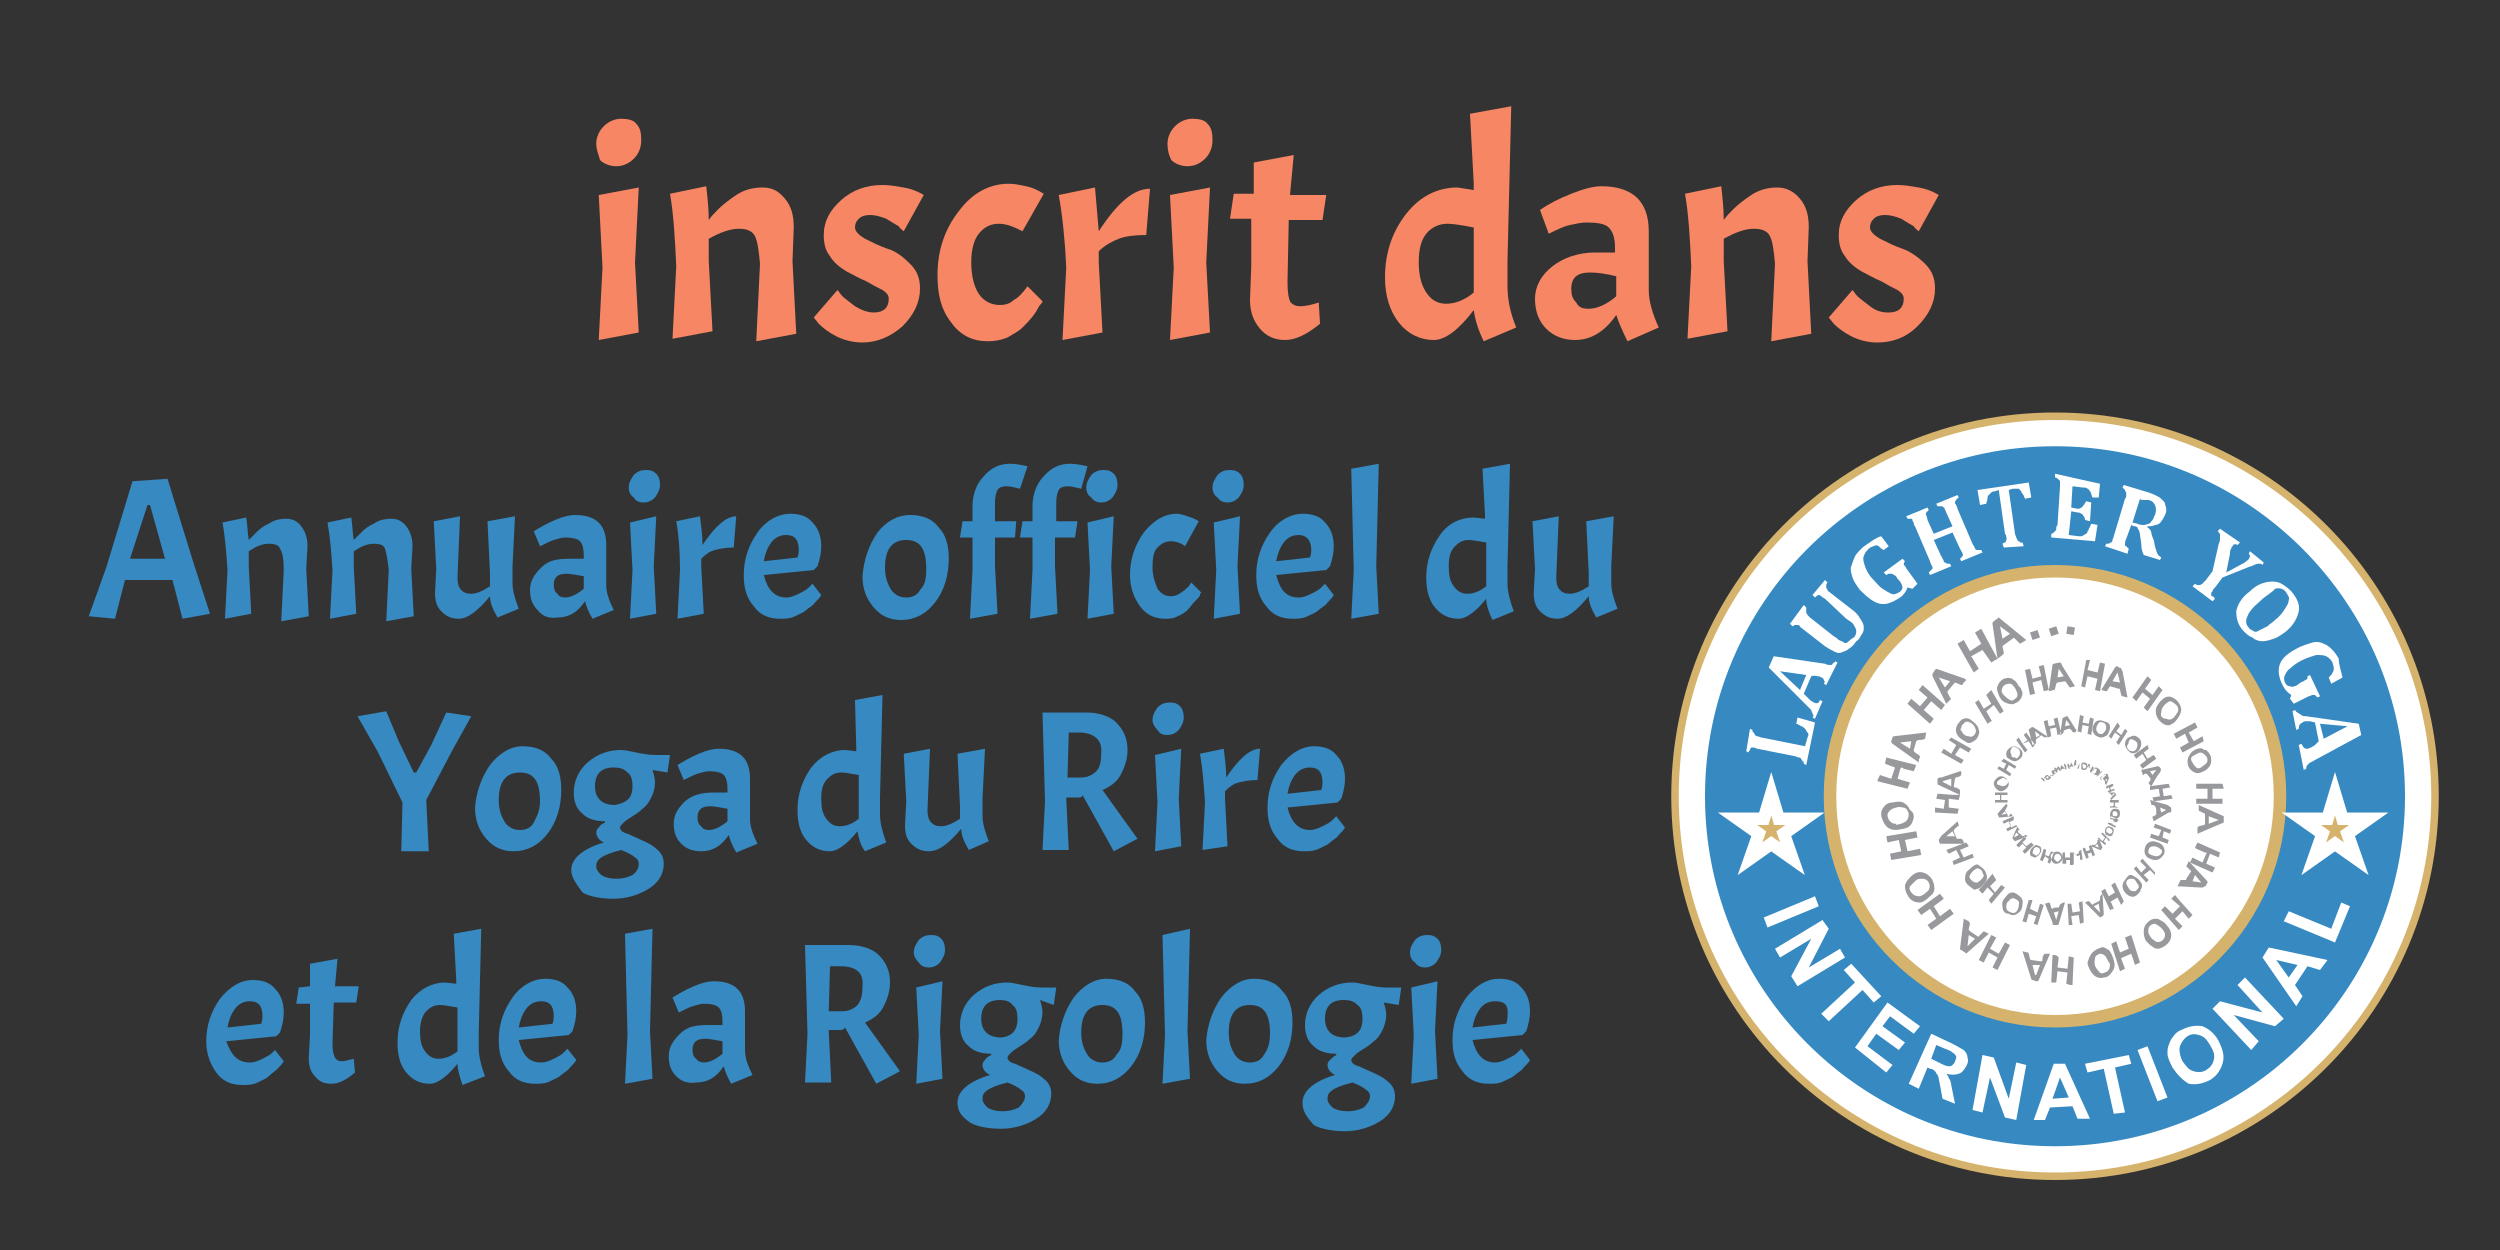 <?xml version="1.0" encoding="utf-8"?>
<!-- Generator: Adobe Illustrator 26.5.0, SVG Export Plug-In . SVG Version: 6.00 Build 0)  -->
<svg version="1.1" id="Calque_1" xmlns="http://www.w3.org/2000/svg" xmlns:xlink="http://www.w3.org/1999/xlink" x="0px" y="0px"
	 viewBox="0 0 200 100" style="enable-background:new 0 0 200 100;" xml:space="preserve">
<rect x="0" y="0" width="200" height="100" fill="#333333" stroke="none"/>
<style type="text/css">
	.st0{fill:#3689C1;}
	.st1{fill:none;stroke:#D5B36C;stroke-width:5;stroke-miterlimit:10;}
	.st2{fill:#0067B2;stroke:#FFFFFF;stroke-width:5;stroke-miterlimit:10;}
	.st3{fill:#FFFFFF;stroke:#D5B36C;stroke-miterlimit:9.999;}
	.st4{fill:#FFFFFF;}
	.st5{fill:#D5B36C;stroke:#FFFFFF;stroke-miterlimit:10;}
	.st6{fill-rule:evenodd;clip-rule:evenodd;fill:#97999C;}
	.st7{enable-background:new    ;}
	.st8{fill:#F78664;}
</style>
<g id="Calque_1_00000019651544178124351440000016667601630223539091_">
	<g>
		<path class="st0" d="M14.6,49.5l-0.8-3.1H10l-0.8,3.1l-2.1-0.2l1.4-3.9l2.1-6.9l2.8-0.2l2.1,6.8l1.3,4L14.6,49.5z M12,40.4h-0.2
			l-1.4,4.3h2.8L12,40.4z"/>
		<path class="st0" d="M22.4,43.9c-0.1-0.3-0.4-0.4-0.9-0.4s-1,0.2-1.6,0.6v1.2l0.2,3.8L18,49.5l0.2-3.9c-0.1-1.5-0.2-2.7-0.4-3.8
			l1.9-0.4c0.1,0.6,0.1,1.2,0.2,1.8c0.2-0.2,0.4-0.4,0.6-0.6c0.2-0.2,0.5-0.5,1-0.7c0.4-0.3,0.9-0.4,1.4-0.4s0.9,0.2,1.2,0.6
			c0.3,0.4,0.5,0.9,0.5,1.6l-0.1,1.8l0.2,3.8l-2.2,0.4l0.2-4.1C22.7,44.7,22.6,44.2,22.4,43.9z"/>
		<path class="st0" d="M30.8,43.9c-0.1-0.3-0.4-0.4-0.9-0.4s-1,0.2-1.6,0.6v1.2l0.2,3.8l-2.1,0.4l0.2-3.9c-0.1-1.5-0.2-2.7-0.4-3.8
			l1.9-0.4c0.1,0.6,0.1,1.2,0.2,1.8c0.2-0.2,0.4-0.4,0.6-0.6c0.2-0.2,0.5-0.5,1-0.7c0.4-0.3,0.9-0.4,1.4-0.4s0.9,0.2,1.2,0.6
			c0.3,0.4,0.5,0.9,0.5,1.6l-0.1,1.8l0.2,3.8l-2.2,0.4l0.2-4.1C31,44.7,30.9,44.2,30.8,43.9z"/>
		<path class="st0" d="M36.7,49.5c-0.6,0-1-0.2-1.4-0.6s-0.5-0.9-0.5-1.5l0.1-1.9l-0.2-3.8l2.1-0.4l-0.2,4.9c0,0.5,0.1,0.8,0.3,1
			s0.4,0.3,0.8,0.3s0.9-0.2,1.5-0.6v-1L39,41.7l2.2-0.4l-0.2,4v1.3c0,0.7,0.2,1.3,0.5,2.1l-1.7,0.7c-0.4-0.7-0.6-1.2-0.6-1.7
			C38.2,48.9,37.4,49.5,36.7,49.5z"/>
		<path class="st0" d="M43,48.8c-0.4-0.4-0.6-0.9-0.6-1.6c0-0.7,0.3-1.2,0.9-1.8s1.3-0.7,2.3-0.7h1.1v-0.3c0-0.5-0.1-0.9-0.3-1.1
			c-0.2-0.2-0.6-0.3-1.2-0.3c-0.3,0-0.5,0.1-0.9,0.2c-0.3,0.1-0.7,0.3-1.1,0.5l-0.5-1.2c0.5-0.3,1-0.6,1.7-0.9s1.2-0.4,1.6-0.4
			c1.7,0,2.5,0.8,2.5,2.4v3.2c0,0.6,0.2,1.2,0.6,2l-1.7,0.7c-0.3-0.5-0.5-1-0.6-1.4c-0.6,0.9-1.3,1.3-2.2,1.3
			C43.9,49.5,43.4,49.3,43,48.8z M45.2,47.8c0.4,0,0.9-0.2,1.5-0.7v-1c-0.6-0.1-1-0.2-1.4-0.2c-0.7,0-1,0.3-1,0.9
			c0,0.3,0.1,0.6,0.3,0.7C44.7,47.7,44.9,47.8,45.2,47.8z"/>
		<path class="st0" d="M50.3,39c0-0.4,0.2-0.7,0.4-1c0.3-0.3,0.6-0.4,1-0.4s0.6,0.1,0.8,0.3s0.3,0.5,0.3,0.9s-0.2,0.7-0.4,1
			c-0.3,0.3-0.6,0.4-0.9,0.4c-0.4,0-0.6-0.1-0.8-0.4C50.4,39.6,50.3,39.3,50.3,39z M52.5,41.3l-0.2,4l0.2,3.8l-2.1,0.4l0.2-3.9
			l-0.2-3.8L52.5,41.3z"/>
		<path class="st0" d="M54.1,41.7l1.9-0.4c0.1,0.8,0.2,1.6,0.2,2.3c1-1.5,1.9-2.3,2.7-2.3l-0.2,2.5c-0.6,0-1.1,0.1-1.5,0.2
			c-0.4,0.1-0.7,0.3-1.1,0.7v0.6l0.2,3.8l-2.1,0.4l0.2-3.9C54.4,44.1,54.3,42.8,54.1,41.7z"/>
		<path class="st0" d="M62.9,47.8c0.3,0,0.6-0.1,1-0.3s0.6-0.3,0.8-0.5l0.3-0.3l0.7,0.9c-0.1,0.2-0.3,0.4-0.5,0.6
			c-0.2,0.3-0.5,0.4-0.7,0.6c-0.2,0.2-0.5,0.3-0.9,0.5s-0.8,0.2-1.2,0.2c-0.9,0-1.6-0.3-2.1-1c-0.6-0.7-0.8-1.5-0.8-2.5
			c0-1.3,0.4-2.4,1.1-3.4s1.7-1.5,2.6-1.5c0.8,0,1.4,0.2,1.8,0.7c0.4,0.4,0.7,1,0.7,1.9c0,0.5-0.1,1-0.3,1.6l-0.3,0.3l-4,0.4
			C61.4,47.2,62,47.8,62.9,47.8z M62.9,42.8c-0.5,0-0.9,0.2-1.2,0.6c-0.3,0.4-0.5,0.9-0.6,1.5l2.7-0.3c0.1-0.3,0.1-0.5,0.1-0.6
			C63.9,43.2,63.6,42.8,62.9,42.8z"/>
		<path class="st0" d="M70.2,42.6c0.7-0.9,1.6-1.4,2.6-1.4s1.8,0.3,2.3,1c0.6,0.6,0.8,1.5,0.8,2.5c0,1.4-0.4,2.6-1.1,3.5
			s-1.6,1.4-2.7,1.4c-0.9,0-1.6-0.3-2.2-1S69,47.1,69,46.1C69.1,44.8,69.5,43.6,70.2,42.6z M74.1,45.5c0-1.6-0.5-2.3-1.6-2.3
			s-1.7,0.7-1.7,2.2c0,0.8,0.2,1.3,0.5,1.8c0.3,0.4,0.7,0.6,1.2,0.6s0.9-0.2,1.1-0.6C74,46.8,74.1,46.3,74.1,45.5z"/>
		<path class="st0" d="M81.6,39.1c-0.4-0.1-0.8-0.2-1.1-0.2c-0.3,0-0.6,0.1-0.7,0.3s-0.2,0.5-0.2,1v1.5h1.7L81.2,43h-1.6v2.3
			l0.2,3.8l-2.2,0.4l0.2-3.9l0-2.6h-1l0.2-1.3h0.8v-1.2c0-0.9,0.3-1.8,0.9-2.4c0.6-0.7,1.3-1,2.1-1c0.5,0,0.9,0.1,1.4,0.2L81.6,39.1
			z"/>
		<path class="st0" d="M86.5,39.1c-0.4-0.1-0.8-0.2-1.1-0.2c-0.3,0-0.6,0.1-0.7,0.3s-0.2,0.5-0.2,1v1.5h1.7L86,43h-1.6v2.3l0.2,3.8
			l-2.2,0.4l0.2-3.9V43h-1l0.2-1.3h0.8v-1.2c0-0.9,0.3-1.8,0.9-2.4c0.6-0.7,1.3-1,2.1-1c0.5,0,0.9,0.1,1.4,0.2L86.5,39.1z"/>
		<path class="st0" d="M86.9,39c0-0.4,0.2-0.7,0.4-1c0.3-0.3,0.6-0.4,1-0.4s0.6,0.1,0.8,0.3c0.2,0.2,0.3,0.5,0.3,0.9s-0.2,0.7-0.4,1
			c-0.3,0.3-0.6,0.4-0.9,0.4s-0.6-0.1-0.8-0.4C87,39.6,86.9,39.3,86.9,39z M89.1,41.3l-0.2,4l0.2,3.8L87,49.5l0.2-3.9L87,41.8
			L89.1,41.3z"/>
		<path class="st0" d="M93.7,43.3c-0.5,0-0.8,0.2-1.1,0.5c-0.3,0.3-0.4,0.8-0.4,1.6c0,0.7,0.2,1.2,0.4,1.7c0.3,0.4,0.6,0.6,1.1,0.6
			c0.3,0,0.5-0.1,0.8-0.3s0.4-0.3,0.6-0.5l0.2-0.3l0.8,0.8C96,47.5,96,47.5,96,47.6s-0.2,0.3-0.4,0.5s-0.4,0.5-0.6,0.7
			s-0.5,0.4-0.8,0.5c-0.3,0.2-0.7,0.2-1,0.2c-0.8,0-1.5-0.3-2-1S90.4,47,90.4,46c0-1.3,0.4-2.4,1.1-3.4c0.8-1,1.7-1.5,2.6-1.5
			c0.3,0,0.6,0.1,0.9,0.2c0.3,0.1,0.6,0.2,0.9,0.4l-1.1,2C94.6,43.5,94.1,43.3,93.7,43.3z"/>
		<path class="st0" d="M97,39c0-0.4,0.2-0.7,0.4-1c0.3-0.3,0.6-0.4,1-0.4s0.6,0.1,0.8,0.3c0.2,0.2,0.3,0.5,0.3,0.9s-0.2,0.7-0.4,1
			c-0.3,0.3-0.6,0.4-0.9,0.4s-0.6-0.1-0.8-0.4C97.1,39.6,97,39.3,97,39z M99.2,41.3l-0.2,4l0.2,3.8l-2.1,0.4l0.2-3.9l-0.2-3.8
			L99.2,41.3z"/>
		<path class="st0" d="M103.9,47.8c0.3,0,0.6-0.1,1-0.3s0.6-0.3,0.8-0.5l0.3-0.3l0.7,0.9c-0.1,0.2-0.3,0.4-0.5,0.6
			c-0.2,0.3-0.5,0.4-0.7,0.6c-0.2,0.2-0.5,0.3-0.9,0.5s-0.8,0.2-1.2,0.2c-0.9,0-1.6-0.3-2.1-1c-0.6-0.7-0.8-1.5-0.8-2.5
			c0-1.3,0.4-2.4,1.1-3.4s1.7-1.5,2.6-1.5c0.8,0,1.4,0.2,1.8,0.7c0.4,0.4,0.7,1,0.7,1.9c0,0.5-0.1,1-0.3,1.6l-0.3,0.3l-4,0.4
			C102.4,47.2,102.9,47.8,103.9,47.8z M103.9,42.8c-0.5,0-0.9,0.2-1.2,0.6c-0.3,0.4-0.5,0.9-0.6,1.5l2.7-0.3
			c0.1-0.3,0.1-0.5,0.1-0.6C104.9,43.2,104.5,42.8,103.9,42.8z"/>
		<path class="st0" d="M110.3,37.1l-0.2,8.2l0.2,3.8l-2.2,0.4l0.2-3.9l-0.2-8.1L110.3,37.1z"/>
		<path class="st0" d="M118.9,47.9c-0.8,1-1.6,1.6-2.2,1.6c-0.8,0-1.4-0.3-1.9-0.9c-0.5-0.6-0.7-1.4-0.7-2.4c0-1.3,0.4-2.4,1.1-3.4
			s1.7-1.4,2.7-1.4l0.9,0.1v-0.3l-0.2-3.7l2.2-0.4l-0.2,8.2v1.4c0,0.6,0.2,1.4,0.5,2.2l-1.7,0.7C119.1,49,118.9,48.4,118.9,47.9z
			 M115.9,45.3c0,0.7,0.1,1.2,0.4,1.6c0.3,0.4,0.6,0.6,1.1,0.6s1-0.2,1.5-0.6v-3.5c-0.6-0.1-1.1-0.2-1.4-0.2c-0.5,0-0.8,0.2-1.1,0.5
			C116,44.1,115.9,44.6,115.9,45.3z"/>
		<path class="st0" d="M124.6,49.5c-0.6,0-1-0.2-1.4-0.6s-0.5-0.9-0.5-1.5l0.1-1.9l-0.2-3.8l2.1-0.4l-0.2,4.9c0,0.5,0.1,0.8,0.3,1
			s0.4,0.3,0.8,0.3s0.9-0.2,1.5-0.6v-1l-0.2-4.2l2.2-0.4l-0.2,4v1.3c0,0.7,0.2,1.3,0.5,2.1l-1.7,0.7c-0.4-0.7-0.6-1.2-0.6-1.7
			C126.1,48.9,125.3,49.5,124.6,49.5z"/>
		<path class="st0" d="M33.1,61.8h0.2l1.2-2.2l1.2-2.6l2,0.3L36.2,60l-2.1,4l0.2,4.1h-2.2l0.1-3.9l-2-4.1l-1.6-2.8l2.3-0.4l1,2.4
			L33.1,61.8z"/>
		<path class="st0" d="M39.2,61.2c0.7-0.9,1.6-1.5,2.6-1.5s1.8,0.3,2.3,1c0.6,0.6,0.8,1.5,0.8,2.5c0,1.4-0.4,2.6-1.1,3.5
			c-0.7,0.9-1.6,1.4-2.7,1.4c-0.9,0-1.6-0.3-2.2-1c-0.6-0.7-0.9-1.5-0.9-2.5C38.1,63.4,38.5,62.2,39.2,61.2z M43.2,64.1
			c0-1.6-0.5-2.3-1.6-2.3s-1.7,0.7-1.7,2.2c0,0.8,0.2,1.3,0.5,1.8c0.3,0.4,0.7,0.6,1.2,0.6s0.9-0.2,1.1-0.6S43.2,64.9,43.2,64.1z"/>
		<path class="st0" d="M45.7,69.6c0-0.9,0.9-1.7,2.6-2.2c-0.4-0.2-0.6-0.5-0.6-0.8c0-0.2,0.1-0.3,0.2-0.4c0.1-0.2,0.3-0.3,0.5-0.4
			v-0.1c-0.8,0-1.4-0.2-1.8-0.6c-0.5-0.4-0.7-1-0.7-1.7c0-0.9,0.4-1.8,1.1-2.4c0.8-0.7,1.7-1,2.7-1c0.3,0,0.7,0.1,1.2,0.2
			s1,0.2,1.5,0.2h1.2l-0.2,1.4l-1.2-0.2c0.1,0.3,0.2,0.7,0.2,1c0,0.4-0.1,0.8-0.3,1.2s-0.4,0.7-0.7,0.9c-0.3,0.3-0.5,0.4-0.8,0.6
			s-0.5,0.3-0.7,0.5s-0.3,0.3-0.3,0.4c0,0.2,0.2,0.4,0.6,0.5c1.1,0.5,1.9,0.8,2.3,1.2c0.4,0.3,0.6,0.7,0.6,1.2c0,0.8-0.4,1.5-1.2,2
			s-1.8,0.8-2.8,0.8c-1.1,0-2-0.2-2.5-0.5C46.1,70.7,45.7,70.2,45.7,69.6z M50.6,62.9c0-0.5-0.1-0.9-0.4-1.1
			c-0.3-0.3-0.6-0.4-1.1-0.4c-1,0-1.5,0.5-1.5,1.5c0,0.9,0.5,1.5,1.6,1.5C50.2,64.2,50.6,63.8,50.6,62.9z M51.1,69.1
			c0-0.2-0.1-0.4-0.3-0.5c-0.2-0.2-0.6-0.4-1.1-0.6c-0.8,0.2-1.3,0.4-1.6,0.6s-0.4,0.4-0.4,0.7c0,0.3,0.2,0.5,0.4,0.7
			c0.3,0.2,0.7,0.3,1.2,0.3s0.9-0.1,1.3-0.3C51,69.7,51.1,69.4,51.1,69.1z"/>
		<path class="st0" d="M54.5,67.5c-0.4-0.4-0.6-0.9-0.6-1.6s0.3-1.2,0.9-1.8c0.6-0.5,1.3-0.7,2.3-0.7h1.1v-0.3
			c0-0.5-0.1-0.9-0.3-1.1s-0.6-0.3-1.2-0.3c-0.3,0-0.5,0.1-0.9,0.2c-0.3,0.1-0.7,0.3-1.1,0.5l-0.5-1.2c0.5-0.3,1-0.6,1.7-0.9
			c0.7-0.3,1.2-0.4,1.6-0.4c1.7,0,2.5,0.8,2.5,2.4v3.2c0,0.6,0.2,1.2,0.6,2l-1.7,0.7c-0.3-0.5-0.5-1-0.6-1.4
			c-0.6,0.9-1.3,1.3-2.2,1.3C55.4,68.1,54.9,67.9,54.5,67.5z M56.7,66.4c0.4,0,0.9-0.2,1.5-0.7v-1c-0.6-0.1-1-0.2-1.4-0.2
			c-0.7,0-1,0.3-1,0.9c0,0.3,0.1,0.6,0.3,0.7C56.2,66.3,56.4,66.4,56.7,66.4z"/>
		<path class="st0" d="M68.6,66.5c-0.8,1-1.6,1.6-2.2,1.6c-0.8,0-1.4-0.3-1.9-0.9s-0.7-1.4-0.7-2.4c0-1.3,0.4-2.4,1.1-3.4
			c0.7-0.9,1.7-1.4,2.7-1.4l0.9,0.1v-0.3L68.4,56l2.2-0.4l-0.2,8.2v1.4c0,0.6,0.2,1.4,0.5,2.2l-1.7,0.7C68.8,67.6,68.7,67,68.6,66.5
			z M65.7,63.9c0,0.7,0.1,1.2,0.4,1.6s0.6,0.6,1.1,0.6s1-0.2,1.5-0.6V62c-0.6-0.1-1.1-0.2-1.4-0.2c-0.5,0-0.8,0.2-1.1,0.5
			C65.8,62.7,65.7,63.2,65.7,63.9z"/>
		<path class="st0" d="M74.3,68.1c-0.6,0-1-0.2-1.4-0.6s-0.5-0.9-0.5-1.5l0.1-1.9l-0.2-3.8l2.1-0.4l-0.2,4.9c0,0.5,0.1,0.8,0.3,1
			c0.2,0.2,0.4,0.3,0.8,0.3s0.9-0.2,1.5-0.6v-1l-0.2-4.2l2.2-0.4l-0.2,4v1.3c0,0.7,0.2,1.3,0.5,2.1L77.5,68
			c-0.4-0.7-0.6-1.2-0.6-1.7C75.9,67.5,75.1,68.1,74.3,68.1z"/>
		<path class="st0" d="M86.2,63.8h-0.9v0.1l0.2,4.1h-2.1l0.2-3.9L83.4,57h3.5c1,0,1.9,0.3,2.4,0.8c0.6,0.6,0.9,1.3,0.9,2.2
			c0,0.7-0.2,1.3-0.5,1.9s-0.8,1-1.5,1.3l2.8,3.9l-1.9,1l-2.5-4.5C86.6,63.8,86.4,63.8,86.2,63.8z M86.3,58.6h-0.8l-0.1,3.6h1.1
			c0.5,0,0.9-0.2,1.2-0.5s0.4-0.8,0.4-1.5C88.2,59.2,87.5,58.6,86.3,58.6z"/>
		<path class="st0" d="M92.2,57.6c0-0.4,0.2-0.7,0.4-1c0.3-0.3,0.6-0.4,1-0.4s0.6,0.1,0.8,0.3c0.2,0.2,0.3,0.5,0.3,0.9
			s-0.2,0.7-0.4,1c-0.3,0.3-0.6,0.4-0.9,0.4c-0.4,0-0.6-0.1-0.8-0.4C92.4,58.2,92.2,57.9,92.2,57.6z M94.5,59.9l-0.2,4l0.2,3.8
			l-2.1,0.4l0.2-3.9l-0.2-3.8L94.5,59.9z"/>
		<path class="st0" d="M96,60.3l1.9-0.4c0.1,0.8,0.2,1.6,0.2,2.3c1-1.5,1.9-2.3,2.7-2.3l-0.2,2.5c-0.6,0-1.1,0.1-1.5,0.2
			s-0.7,0.3-1.1,0.7v0.6l0.2,3.8l-2,0.3l0.2-3.8C96.3,62.7,96.2,61.4,96,60.3z"/>
		<path class="st0" d="M104.8,66.4c0.3,0,0.6-0.1,1-0.3c0.4-0.2,0.6-0.3,0.8-0.5l0.3-0.3l0.7,0.9c-0.1,0.2-0.3,0.4-0.5,0.6
			c-0.2,0.3-0.5,0.4-0.7,0.6s-0.5,0.3-0.9,0.5s-0.8,0.2-1.2,0.2c-0.9,0-1.6-0.3-2.1-1c-0.6-0.7-0.8-1.5-0.8-2.5
			c0-1.3,0.4-2.4,1.1-3.4c0.8-1,1.7-1.5,2.6-1.5c0.8,0,1.4,0.2,1.8,0.7c0.4,0.4,0.7,1,0.7,1.9c0,0.5-0.1,1-0.3,1.6l-0.3,0.3l-4,0.4
			C103.3,65.8,103.9,66.4,104.8,66.4z M104.8,61.4c-0.5,0-0.9,0.2-1.2,0.6s-0.5,0.9-0.6,1.5l2.7-0.3c0.1-0.3,0.1-0.5,0.1-0.6
			C105.8,61.8,105.5,61.4,104.8,61.4z"/>
		<path class="st0" d="M20,85c0.3,0,0.6-0.1,1-0.3c0.4-0.2,0.6-0.3,0.8-0.5L22,84l0.7,0.9c-0.1,0.2-0.3,0.4-0.5,0.6
			s-0.5,0.4-0.7,0.6s-0.5,0.3-0.9,0.5s-0.8,0.2-1.2,0.2c-0.9,0-1.6-0.3-2.1-1s-0.8-1.5-0.8-2.5c0-1.3,0.4-2.4,1.1-3.4
			c0.8-1,1.7-1.5,2.6-1.5c0.8,0,1.4,0.2,1.8,0.7c0.4,0.4,0.7,1,0.7,1.9c0,0.5-0.1,1-0.3,1.6l-0.3,0.3l-4,0.4C18.5,84.4,19,85,20,85z
			 M20,80.1c-0.5,0-0.9,0.2-1.2,0.6c-0.3,0.4-0.5,0.9-0.6,1.5l2.7-0.3c0.1-0.3,0.1-0.5,0.1-0.6C21,80.4,20.6,80.1,20,80.1z"/>
		<path class="st0" d="M24.8,78.9v-1.8l2.2-0.4l-0.2,2.2h1.9l-0.2,1.3h-1.8l-0.1,3.4c0,0.5,0.1,0.8,0.2,1s0.3,0.3,0.5,0.3
			c0.3,0,0.6-0.1,1-0.2l0.1,1.1c-0.7,0.6-1.3,0.9-1.9,0.9s-1-0.2-1.3-0.6c-0.4-0.4-0.5-0.9-0.5-1.5l0.1-1.8v-2.5h-1.1l0.2-1.3
			L24.8,78.9L24.8,78.9z"/>
		<path class="st0" d="M36.6,85.1c-0.8,1-1.6,1.6-2.2,1.6c-0.8,0-1.4-0.3-1.9-0.9s-0.7-1.4-0.7-2.4c0-1.3,0.4-2.4,1.1-3.4
			c0.7-0.9,1.7-1.4,2.7-1.4l0.9,0.1v-0.3l-0.2-3.7l2.2-0.4l-0.2,8.2v1.4c0,0.6,0.2,1.4,0.5,2.2L37,86.8
			C36.8,86.2,36.6,85.6,36.6,85.1z M33.6,82.5c0,0.7,0.1,1.2,0.4,1.6c0.3,0.4,0.6,0.6,1.1,0.6s1-0.2,1.5-0.6v-3.5
			c-0.6-0.1-1.1-0.2-1.4-0.2c-0.5,0-0.8,0.2-1.1,0.5S33.6,81.8,33.6,82.5z"/>
		<path class="st0" d="M43.3,85c0.3,0,0.6-0.1,1-0.3c0.4-0.2,0.6-0.3,0.8-0.5l0.3-0.3l0.7,0.9c-0.1,0.2-0.3,0.4-0.5,0.6
			c-0.2,0.3-0.5,0.4-0.7,0.6s-0.5,0.3-0.9,0.5s-0.8,0.2-1.2,0.2c-0.9,0-1.6-0.3-2.1-1c-0.6-0.7-0.8-1.5-0.8-2.5
			c0-1.3,0.4-2.4,1.1-3.4s1.7-1.5,2.6-1.5c0.8,0,1.4,0.2,1.8,0.7c0.4,0.4,0.7,1,0.7,1.9c0,0.5-0.1,1-0.3,1.6l-0.3,0.3l-4,0.4
			C41.8,84.4,42.3,85,43.3,85z M43.3,80.1c-0.5,0-0.9,0.2-1.2,0.6s-0.5,0.9-0.6,1.5l2.7-0.3c0.1-0.3,0.1-0.5,0.1-0.6
			C44.3,80.4,43.9,80.1,43.3,80.1z"/>
		<path class="st0" d="M52.2,74.3L52,82.5l0.2,3.8L50,86.7l0.2-3.9L50,74.7L52.2,74.3z"/>
		<path class="st0" d="M54.1,86.1c-0.4-0.4-0.6-0.9-0.6-1.6s0.3-1.2,0.9-1.8s1.3-0.7,2.3-0.7h1.1v-0.3c0-0.5-0.1-0.9-0.3-1.1
			s-0.6-0.3-1.2-0.3c-0.3,0-0.5,0.1-0.9,0.2c-0.3,0.1-0.7,0.3-1.1,0.5l-0.5-1.2c0.5-0.3,1-0.6,1.7-0.9s1.2-0.4,1.6-0.4
			c1.7,0,2.5,0.8,2.5,2.4V84c0,0.6,0.2,1.2,0.6,2l-1.7,0.7c-0.3-0.5-0.5-1-0.6-1.4c-0.6,0.9-1.3,1.3-2.2,1.3
			C55,86.7,54.5,86.5,54.1,86.1z M56.3,85c0.4,0,0.9-0.2,1.5-0.7v-1c-0.6-0.1-1-0.2-1.4-0.2c-0.7,0-1,0.3-1,0.9
			c0,0.3,0.1,0.6,0.3,0.7C55.8,84.9,56.1,85,56.3,85z"/>
		<path class="st0" d="M67.2,82.4h-0.9v0.1l0.2,4.1h-2.1l0.2-3.9l-0.2-7.1h3.5c1,0,1.9,0.3,2.4,0.8c0.6,0.6,0.9,1.3,0.9,2.2
			c0,0.7-0.2,1.3-0.5,1.9s-0.8,1-1.5,1.3l2.8,3.9l-1.9,1l-2.5-4.5C67.5,82.4,67.3,82.4,67.2,82.4z M67.2,77.3h-0.8l-0.1,3.6h1.1
			c0.5,0,0.9-0.2,1.2-0.5c0.3-0.4,0.4-0.8,0.4-1.5C69.1,77.8,68.5,77.3,67.2,77.3z"/>
		<path class="st0" d="M73.1,76.2c0-0.4,0.2-0.7,0.4-1c0.3-0.3,0.6-0.4,1-0.4s0.6,0.1,0.8,0.3c0.2,0.2,0.3,0.5,0.3,0.9
			s-0.2,0.7-0.4,1c-0.3,0.3-0.6,0.4-0.9,0.4s-0.6-0.1-0.8-0.4C73.3,76.8,73.1,76.5,73.1,76.2z M75.4,78.5l-0.2,4l0.2,3.8l-2.1,0.4
			l0.2-3.9L73.3,79L75.4,78.5z"/>
		<path class="st0" d="M76.6,88.2c0-0.9,0.9-1.7,2.6-2.2c-0.4-0.2-0.6-0.5-0.6-0.8c0-0.2,0.1-0.3,0.2-0.4c0.1-0.2,0.3-0.3,0.5-0.4
			v-0.1c-0.8,0-1.4-0.2-1.8-0.6c-0.5-0.4-0.7-1-0.7-1.7c0-0.9,0.4-1.8,1.1-2.4c0.8-0.7,1.7-1,2.7-1c0.3,0,0.7,0.1,1.2,0.2
			s1,0.2,1.5,0.2h1.2l-0.2,1.4L83.2,80c0.1,0.3,0.2,0.7,0.2,1s-0.1,0.8-0.3,1.2c-0.2,0.4-0.4,0.7-0.7,0.9c-0.3,0.3-0.5,0.4-0.8,0.6
			s-0.5,0.3-0.7,0.5s-0.3,0.3-0.3,0.4c0,0.2,0.2,0.4,0.6,0.5c1.1,0.5,1.9,0.8,2.3,1.2c0.4,0.3,0.6,0.7,0.6,1.2c0,0.8-0.4,1.5-1.2,2
			s-1.8,0.8-2.8,0.8c-1.1,0-2-0.2-2.5-0.5C76.9,89.3,76.6,88.9,76.6,88.2z M81.4,81.5c0-0.5-0.1-0.9-0.4-1.1c-0.2-0.3-0.6-0.4-1-0.4
			c-1,0-1.5,0.5-1.5,1.5c0,0.9,0.5,1.5,1.6,1.5C81,82.9,81.4,82.4,81.4,81.5z M82,87.7c0-0.2-0.1-0.4-0.3-0.5
			c-0.2-0.2-0.6-0.4-1.1-0.6c-0.8,0.2-1.3,0.4-1.6,0.6s-0.4,0.4-0.4,0.7c0,0.3,0.2,0.5,0.4,0.7c0.3,0.2,0.7,0.3,1.2,0.3
			s0.9-0.1,1.3-0.3C81.8,88.3,82,88,82,87.7z"/>
		<path class="st0" d="M85.9,79.8c0.7-0.9,1.6-1.5,2.6-1.5s1.8,0.3,2.3,1c0.6,0.6,0.8,1.5,0.8,2.5c0,1.4-0.4,2.6-1.1,3.5
			s-1.6,1.4-2.7,1.4c-0.9,0-1.6-0.3-2.2-1s-0.9-1.5-0.9-2.5C84.8,82,85.2,80.8,85.9,79.8z M89.8,82.7c0-1.6-0.5-2.3-1.6-2.3
			s-1.7,0.7-1.7,2.2c0,0.8,0.2,1.3,0.5,1.8c0.3,0.4,0.7,0.6,1.2,0.6s0.9-0.2,1.1-0.6C89.7,84,89.8,83.5,89.8,82.7z"/>
		<path class="st0" d="M95.2,74.3L95,82.5l0.2,3.8L93,86.7l0.2-3.9l-0.2-8L95.2,74.3z"/>
		<path class="st0" d="M97.7,79.8c0.7-0.9,1.6-1.5,2.6-1.5s1.8,0.3,2.3,1c0.6,0.6,0.8,1.5,0.8,2.5c0,1.4-0.4,2.6-1.1,3.5
			s-1.6,1.4-2.7,1.4c-0.9,0-1.6-0.3-2.2-1s-0.9-1.5-0.9-2.5C96.6,82,97,80.8,97.7,79.8z M101.6,82.7c0-1.6-0.5-2.3-1.6-2.3
			s-1.7,0.7-1.7,2.2c0,0.8,0.2,1.3,0.5,1.8c0.3,0.4,0.7,0.6,1.2,0.6s0.9-0.2,1.1-0.6C101.4,84,101.6,83.5,101.6,82.7z"/>
		<path class="st0" d="M104.2,88.2c0-0.9,0.9-1.7,2.6-2.2c-0.4-0.2-0.6-0.5-0.6-0.8c0-0.2,0.1-0.3,0.2-0.4s0.3-0.3,0.5-0.4v-0.1
			c-0.8,0-1.4-0.2-1.8-0.6c-0.5-0.4-0.7-1-0.7-1.7c0-0.9,0.4-1.8,1.1-2.4c0.8-0.7,1.7-1,2.7-1c0.3,0,0.7,0.1,1.2,0.2s1,0.2,1.5,0.2
			h1.2l-0.2,1.4l-1.2-0.2c0.1,0.3,0.2,0.7,0.2,1s-0.1,0.8-0.3,1.2c-0.2,0.4-0.4,0.7-0.7,0.9c-0.3,0.3-0.5,0.4-0.8,0.6
			s-0.5,0.3-0.7,0.5s-0.3,0.3-0.3,0.4c0,0.2,0.2,0.4,0.6,0.5c1.1,0.5,1.9,0.8,2.3,1.2c0.4,0.3,0.6,0.7,0.6,1.2c0,0.8-0.4,1.5-1.2,2
			c-0.8,0.5-1.8,0.8-2.8,0.8s-2-0.2-2.5-0.5C104.5,89.3,104.2,88.9,104.2,88.2z M109,81.5c0-0.5-0.1-0.9-0.4-1.1
			c-0.3-0.3-0.6-0.4-1.1-0.4c-1,0-1.5,0.5-1.5,1.5c0,0.9,0.5,1.5,1.6,1.5C108.6,82.9,109,82.4,109,81.5z M109.6,87.7
			c0-0.2-0.1-0.4-0.3-0.5c-0.2-0.2-0.6-0.4-1.1-0.6c-0.8,0.2-1.3,0.4-1.6,0.6s-0.4,0.4-0.4,0.7c0,0.3,0.2,0.5,0.4,0.7
			c0.3,0.2,0.7,0.3,1.2,0.3s0.9-0.1,1.3-0.3C109.4,88.3,109.6,88,109.6,87.7z"/>
		<path class="st0" d="M112.8,76.2c0-0.4,0.2-0.7,0.4-1c0.3-0.3,0.6-0.4,1-0.4s0.6,0.1,0.8,0.3c0.2,0.2,0.3,0.5,0.3,0.9
			s-0.2,0.7-0.4,1c-0.3,0.3-0.6,0.4-0.9,0.4s-0.6-0.1-0.8-0.4C112.9,76.8,112.8,76.5,112.8,76.2z M115,78.5l-0.2,4l0.2,3.8l-2.1,0.4
			l0.2-3.9l-0.2-3.8L115,78.5z"/>
		<path class="st0" d="M119.6,85c0.3,0,0.6-0.1,1-0.3s0.6-0.3,0.8-0.5l0.3-0.3l0.7,0.9c-0.1,0.2-0.3,0.4-0.5,0.6
			c-0.2,0.3-0.5,0.4-0.7,0.6s-0.5,0.3-0.9,0.5s-0.8,0.2-1.2,0.2c-0.9,0-1.6-0.3-2.1-1c-0.6-0.7-0.8-1.5-0.8-2.5
			c0-1.3,0.4-2.4,1.1-3.4c0.8-1,1.7-1.5,2.6-1.5c0.8,0,1.4,0.2,1.8,0.7c0.4,0.4,0.7,1,0.7,1.9c0,0.5-0.1,1-0.3,1.6l-0.3,0.3l-4,0.4
			C118.1,84.4,118.7,85,119.6,85z M119.6,80.1c-0.5,0-0.9,0.2-1.2,0.6c-0.3,0.4-0.5,0.9-0.6,1.5l2.7-0.3c0.1-0.3,0.1-0.5,0.1-0.6
			C120.7,80.4,120.4,80.1,119.6,80.1z"/>
	</g>
</g>
<g id="Calque_2_00000085957438567678983080000011199977977294293377_">
	<circle class="st1" cx="164.4" cy="63.7" r="28.2"/>
	<circle class="st2" cx="164.4" cy="63.7" r="27.6"/>
	<circle class="st0" cx="164.4" cy="63.7" r="28"/>
	<ellipse class="st3" cx="164.4" cy="63.7" rx="18" ry="18"/>
	<g>
		<path class="st4" d="M141.1,73.4l4.1-1.7l0.3,0.8l-4.1,1.7L141.1,73.4z"/>
		<path class="st4" d="M142,75.9l3.8-2.3l0.5,0.7l-1.6,3.1l2.5-1.5l0.4,0.7l-3.8,2.3l-0.5-0.8l1.6-3l-2.5,1.5L142,75.9z"/>
		<path class="st4" d="M145.7,81.1l2.7-2.5l-0.9-1l0.6-0.5l2.4,2.6l-0.6,0.5l-0.9-1l-2.7,2.5L145.7,81.1z"/>
		<path class="st4" d="M148.4,83.8l2.6-3.6l2.6,1.9l-0.5,0.6l-1.9-1.4l-0.6,0.8l1.8,1.3l-0.5,0.6l-1.8-1.3l-0.7,1l2,1.5l-0.5,0.6
			L148.4,83.8z"/>
		<path class="st4" d="M152.7,86.7l1.8-4l1.7,0.8c0.4,0.2,0.7,0.4,0.9,0.5c0.2,0.2,0.3,0.4,0.3,0.6c0.1,0.3,0,0.5-0.1,0.7
			c-0.2,0.3-0.3,0.5-0.6,0.6s-0.6,0.1-1,0c0.2,0.2,0.2,0.4,0.3,0.5c0.1,0.2,0.1,0.5,0.2,0.9l0.2,1l-1-0.4l-0.2-1.1
			c-0.1-0.4-0.1-0.7-0.2-0.8c-0.1-0.1-0.1-0.2-0.2-0.3c-0.1-0.1-0.2-0.2-0.4-0.2l-0.2-0.1l-0.7,1.7L152.7,86.7z M154.5,84.7l0.6,0.3
			c0.4,0.2,0.6,0.3,0.8,0.3c0.1,0,0.2,0,0.3-0.1s0.2-0.2,0.2-0.3c0.1-0.2,0.1-0.3,0.1-0.4c-0.1-0.1-0.1-0.2-0.3-0.3
			c-0.1-0.1-0.3-0.2-0.6-0.3l-0.7-0.3L154.5,84.7z"/>
		<path class="st4" d="M157.8,88.8l0.8-4.4l0.9,0.2l1.2,3.3l0.6-2.9l0.8,0.2l-0.8,4.4l-0.9-0.2l-1.2-3.2l-0.6,2.8L157.8,88.8z"/>
		<path class="st4" d="M167.2,89.5h-1l-0.4-1l-1.8,0.1l-0.4,1h-0.9l1.6-4.5h0.9L167.2,89.5z M165.5,87.8l-0.7-1.6l-0.6,1.7
			L165.5,87.8z"/>
		<path class="st4" d="M169.1,89.1l-0.8-3.6l-1.3,0.3l-0.2-0.7l3.5-0.7l0.2,0.7l-1.3,0.3L170,89L169.1,89.1z"/>
		<path class="st4" d="M172.6,88.1L171,84l0.8-0.3l1.6,4.1L172.6,88.1z"/>
		<path class="st4" d="M173.8,85.4c-0.2-0.4-0.4-0.8-0.4-1.1c0-0.3,0-0.5,0.1-0.7c0.1-0.3,0.2-0.5,0.3-0.6c0.2-0.3,0.4-0.5,0.7-0.6
			c0.6-0.3,1.1-0.4,1.7-0.3c0.5,0.2,1,0.6,1.3,1.2s0.5,1.2,0.3,1.8c-0.2,0.6-0.5,1-1,1.3c-0.6,0.3-1.1,0.4-1.7,0.3
			C174.6,86.4,174.2,86,173.8,85.4z M174.6,84.9c0.3,0.4,0.5,0.7,0.9,0.8c0.3,0.1,0.7,0.1,1-0.1s0.5-0.4,0.6-0.8s0-0.7-0.3-1.2
			s-0.5-0.7-0.9-0.8c-0.3-0.1-0.6-0.1-0.9,0.1c-0.3,0.2-0.5,0.5-0.6,0.8C174.3,84,174.4,84.5,174.6,84.9z"/>
		<path class="st4" d="M180.1,84l-3.1-3.3l0.6-0.6L181,81l-2-2.2l0.6-0.6l3.1,3.3l-0.7,0.6l-3.3-0.9l2,2.1L180.1,84z"/>
		<path class="st4" d="M186.2,76.8l-0.6,0.8l-1-0.3l-1,1.5l0.6,0.9l-0.5,0.8l-2.7-3.9l0.5-0.8L186.2,76.8z M183.8,77.2l-1.7-0.4
			l1,1.4L183.8,77.2z"/>
		<path class="st4" d="M186.8,75.4l-4.1-1.7l0.4-0.8l3.4,1.4l0.8-2.1l0.7,0.3L186.8,75.4z"/>
	</g>
	<g>
		<path class="st4" d="M140,58.3l0.2,0.1c0,0.1,0,0.2,0.1,0.2c0,0.1,0.1,0.1,0.1,0.2c0.1,0.1,0.1,0.1,0.2,0.1c0.1,0,0.2,0.1,0.3,0.1
			l3.5,0.7l0.2-0.7c0.1-0.2,0.1-0.3,0-0.4c-0.1-0.1-0.1-0.2-0.2-0.3c-0.1-0.1-0.2-0.2-0.3-0.2c-0.2-0.1-0.3-0.2-0.4-0.2l0.1-0.5
			l1.4,0.4l-0.7,3.4l-0.2-0.1c0-0.1,0-0.2-0.1-0.2c0-0.1-0.1-0.1-0.1-0.2c-0.1-0.1-0.1-0.1-0.2-0.1c-0.1,0-0.2-0.1-0.3-0.1l-3-0.6
			c-0.1,0-0.2-0.1-0.3-0.1s-0.2,0-0.2,0S140,59.9,140,60c-0.1,0.1-0.1,0.1-0.1,0.2l-0.2-0.1L140,58.3z"/>
		<path class="st4" d="M144.9,54.1l-0.6,1.4l0.3,0.3c0.1,0.1,0.2,0.2,0.2,0.2c0.1,0.1,0.2,0.1,0.3,0.2c0.2,0.1,0.4,0.1,0.5-0.2
			l0.2,0.1l-0.6,1.4l-0.2-0.1c0.1-0.1,0.1-0.2,0-0.3c0-0.1-0.1-0.2-0.1-0.3c-0.1-0.1-0.2-0.2-0.3-0.3l-3.1-3.1l0.4-0.9l4.1,0.6
			c0.2,0.1,0.3,0.1,0.4,0.1c0.1,0,0.2,0,0.2-0.1c0.1-0.1,0.2-0.1,0.2-0.2L147,53l-0.9,1.8l-0.2-0.1c0.1-0.1,0.1-0.2,0-0.3
			c0-0.1-0.1-0.2-0.2-0.2c-0.1-0.1-0.2-0.1-0.3-0.1S145.2,54,144.9,54.1L144.9,54.1z M144,55.2l0.5-1.2l-2.1-0.3L144,55.2z"/>
		<path class="st4" d="M146,47.9c-0.2-0.1-0.3-0.2-0.3-0.2s-0.1-0.1-0.2-0.1c-0.1,0-0.2,0.1-0.3,0.2l-0.2-0.2l1-1.2l0.2,0.2
			c-0.1,0.1-0.1,0.2-0.1,0.2c0,0.1,0,0.1,0,0.2s0.1,0.1,0.1,0.2s0.1,0.1,0.2,0.2l1.8,1.4c0.3,0.2,0.4,0.4,0.5,0.5
			c0.1,0.2,0.2,0.3,0.3,0.5s0.1,0.3,0.1,0.5s-0.1,0.4-0.2,0.5c-0.1,0.2-0.2,0.4-0.4,0.5c-0.2,0.3-0.4,0.5-0.6,0.6
			c-0.2,0.2-0.4,0.2-0.6,0.3c-0.2,0.1-0.4,0-0.6-0.1c-0.2-0.1-0.4-0.2-0.7-0.4l-1.8-1.4c-0.1-0.1-0.2-0.1-0.2-0.2
			c-0.1-0.1-0.1-0.1-0.2-0.1c-0.1,0-0.1,0-0.2,0s-0.1,0.1-0.2,0.1l-0.2-0.2l1.1-1.5l0.2,0.2c0,0.1,0,0.2,0,0.2s0,0.1,0,0.2
			c0,0.1,0.1,0.1,0.1,0.2c0.1,0.1,0.1,0.1,0.2,0.2l1.9,1.5c0.2,0.1,0.3,0.2,0.4,0.3c0.2,0.1,0.3,0.1,0.4,0.2c0.2,0.1,0.3,0,0.4-0.1
			c0.1-0.1,0.2-0.2,0.4-0.3c0.2-0.2,0.2-0.4,0.2-0.5c0-0.2-0.1-0.3-0.2-0.5c-0.1-0.2-0.3-0.3-0.6-0.5L146,47.9z"/>
		<path class="st4" d="M150.5,42.9l0.6,0.8l-0.4,0.3c-0.2-0.1-0.3-0.2-0.4-0.3s-0.3-0.1-0.4,0c-0.1,0-0.3,0.1-0.4,0.2
			c-0.2,0.2-0.3,0.3-0.4,0.6c-0.1,0.2,0,0.5,0.1,0.8s0.3,0.7,0.6,1s0.5,0.6,0.8,0.8s0.5,0.3,0.7,0.4c0.2,0.1,0.4,0,0.6-0.1
			c0.2-0.1,0.3-0.3,0.3-0.4s-0.1-0.4-0.3-0.6l-0.1-0.1c-0.1-0.2-0.2-0.3-0.3-0.3c-0.1-0.1-0.1-0.1-0.2-0.1c-0.1,0-0.1,0-0.2,0
			c-0.1,0-0.1,0.1-0.2,0.1l-0.2-0.2l1.5-1.1l0.2,0.2c-0.1,0.1-0.1,0.2-0.1,0.2s0,0.1,0.1,0.2c0.1,0.1,0.1,0.2,0.2,0.3l0.8,1.1
			l-0.4,0.4l-0.4-0.1c-0.1,0.3-0.3,0.6-0.6,0.8c-0.6,0.4-1.1,0.6-1.6,0.5s-1-0.5-1.6-1.1c-0.3-0.4-0.5-0.7-0.6-1s-0.2-0.7-0.1-0.9
			c0.1-0.3,0.2-0.6,0.3-0.8s0.4-0.5,0.6-0.7C149.7,43.3,150.1,43,150.5,42.9z"/>
		<path class="st4" d="M157.8,43.5c0.1,0.2,0.2,0.3,0.2,0.4c0.1,0.1,0.1,0.1,0.2,0.1s0.2,0,0.3,0l0.1,0.2l-1.7,0.7l-0.1-0.2
			c0.1-0.1,0.2-0.2,0.2-0.2c0-0.1,0.1-0.1,0-0.2c0-0.1-0.1-0.2-0.2-0.4l-0.6-1.3l-1.5,0.6l0.6,1.3c0.1,0.1,0.1,0.2,0.1,0.2
			s0.1,0.1,0.1,0.2s0.1,0.1,0.1,0.1c0.1,0,0.1,0.1,0.2,0.1s0.1,0,0.2,0l0.1,0.2l-1.7,0.7l-0.1-0.2c0.1-0.1,0.1-0.1,0.2-0.2
			c0.1-0.1,0.1-0.1,0.1-0.2s0-0.1-0.1-0.2c0-0.1-0.1-0.2-0.1-0.3l-1.2-2.8c-0.1-0.1-0.1-0.2-0.1-0.3c-0.1-0.1-0.1-0.1-0.1-0.2
			s-0.1-0.1-0.2-0.1s-0.2,0-0.2,0l-0.1-0.2l1.7-0.7l0.1,0.2c-0.1,0.1-0.2,0.2-0.2,0.2c0,0.1-0.1,0.1,0,0.2c0,0.1,0.1,0.2,0.1,0.4
			l0.5,1.1l1.5-0.6l-0.5-1.1c-0.1-0.2-0.1-0.3-0.2-0.4c-0.1-0.1-0.1-0.1-0.2-0.1s-0.2,0-0.3,0l-0.1-0.2l1.7-0.7l0.1,0.2
			c-0.1,0.1-0.2,0.1-0.2,0.2c-0.1,0.1-0.1,0.1-0.1,0.2s0,0.1,0.1,0.2c0,0.1,0.1,0.2,0.1,0.3L157.8,43.5z"/>
		<path class="st4" d="M160.3,43.8l-0.1-0.3c0.1-0.1,0.2-0.1,0.2-0.1c0.1-0.1,0.1-0.1,0.1-0.2c0-0.1,0.1-0.1,0-0.2
			c0-0.1,0-0.2-0.1-0.3l-0.5-3.5l-0.3,0.1c-0.2,0-0.3,0.1-0.3,0.1s-0.1,0.1-0.2,0.2s-0.1,0.2-0.1,0.3s-0.1,0.3-0.1,0.4l-0.5,0.1
			l-0.2-1.2l4.1-0.6l0.2,1.2l-0.5,0.1c-0.1-0.2-0.1-0.3-0.2-0.4c-0.1-0.1-0.1-0.2-0.1-0.2c-0.1-0.1-0.1-0.1-0.1-0.1
			c-0.1-0.1-0.1-0.1-0.1-0.1c-0.1,0-0.1,0-0.2,0s-0.2,0-0.3,0l-0.3,0.1l0.5,3.5c0,0.1,0.1,0.2,0.1,0.3s0.1,0.1,0.1,0.2
			s0.1,0.1,0.1,0.1c0.1,0,0.1,0.1,0.1,0.1s0.1,0,0.2,0l0.1,0.3L160.3,43.8z"/>
		<path class="st4" d="M168,38.7l-0.1,1.1h-0.5c-0.1-0.2-0.1-0.4-0.2-0.5s-0.1-0.2-0.2-0.2c-0.1-0.1-0.2-0.1-0.4-0.1l-0.8-0.1
			l-0.1,1.7l0.5,0.1c0.1,0,0.2,0,0.3-0.1c0.1,0,0.1-0.1,0.2-0.2c0.1-0.1,0.1-0.2,0.2-0.3l0.4,0.1l-0.1,1.5l-0.4-0.1
			c0-0.2-0.1-0.3-0.1-0.3c-0.1-0.1-0.1-0.2-0.2-0.2c-0.1-0.1-0.2-0.1-0.3-0.1l-0.5-0.1l-0.2,1.9l0.8,0.1c0.1,0,0.2,0,0.2,0
			s0.1,0,0.2-0.1c0.1,0,0.1-0.1,0.2-0.1c0.1-0.1,0.1-0.1,0.1-0.2c0.1-0.1,0.1-0.1,0.1-0.2c0.1-0.1,0.1-0.2,0.2-0.4l0.5,0.1l-0.2,1.3
			l-3.5-0.3v-0.3c0.1,0,0.2-0.1,0.2-0.1l0.1-0.1c0.1-0.1,0.1-0.1,0.1-0.2c0-0.1,0-0.2,0.1-0.3l0.2-3.1c0-0.1,0-0.2,0-0.3
			s0-0.2-0.1-0.2c0-0.1-0.1-0.1-0.1-0.1c-0.1-0.1-0.1-0.1-0.2-0.1v-0.3L168,38.7z"/>
		<path class="st4" d="M170.2,44.3l-1.8-0.6l0.1-0.2c0.1,0,0.2,0,0.2,0s0.1-0.1,0.2-0.1c0.1-0.1,0.1-0.1,0.1-0.2s0.1-0.2,0.1-0.3
			l0.9-3c0.1-0.1,0.1-0.2,0.1-0.3s0-0.2,0-0.2s-0.1-0.1-0.1-0.2c-0.1-0.1-0.1-0.1-0.2-0.2l0.1-0.2l2,0.6c0.3,0.1,0.5,0.2,0.7,0.3
			s0.3,0.2,0.4,0.3c0.1,0.1,0.2,0.2,0.2,0.3s0.1,0.3,0.1,0.4c0,0.2,0,0.3-0.1,0.5s-0.2,0.4-0.3,0.5c-0.1,0.2-0.3,0.3-0.5,0.3
			c-0.2,0.1-0.4,0.1-0.6,0.1v0.1c0.2,0.1,0.3,0.3,0.3,0.4s0.1,0.4,0.2,0.6l0.1,0.5c0.1,0.3,0.1,0.4,0.2,0.6c0.1,0.2,0.2,0.2,0.3,0.3
			l-0.1,0.2l-1.3-0.4c-0.1-0.2-0.2-0.5-0.2-0.9l-0.1-0.7c0-0.2-0.1-0.4-0.1-0.4c-0.1-0.1-0.1-0.2-0.1-0.2c-0.1-0.1-0.2-0.1-0.3-0.1
			l-0.2-0.1l-0.4,1.1c-0.1,0.2-0.1,0.3-0.1,0.4s0,0.2,0.1,0.2c0.1,0.1,0.1,0.1,0.2,0.2L170.2,44.3z M171.2,39.9l-0.6,1.9l0.4,0.1
			c0.2,0.1,0.4,0.1,0.5,0.1c0.2,0,0.3-0.1,0.4-0.1s0.2-0.2,0.3-0.3s0.1-0.3,0.2-0.4c0.1-0.3,0.1-0.6,0-0.8s-0.3-0.4-0.6-0.4
			C171.4,40,171.2,40,171.2,39.9z"/>
		<path class="st4" d="M177.8,46.2l-0.6,0.8c-0.1,0.1-0.2,0.2-0.2,0.3c-0.1,0.1-0.1,0.1-0.1,0.2s0,0.1,0,0.1c0,0.1,0,0.1,0.1,0.1
			s0.1,0.1,0.2,0.2l-0.2,0.2l-1.6-1.2l0.2-0.2c0.1,0.1,0.2,0.1,0.2,0.1c0.1,0,0.1,0,0.2,0s0.1-0.1,0.2-0.1c0.1-0.1,0.1-0.2,0.2-0.2
			l0.6-0.8l0.5-2.2c0.1-0.2,0.1-0.3,0.1-0.4c0-0.1,0-0.2,0-0.3s0-0.1-0.1-0.2c0-0.1-0.1-0.1-0.1-0.1l0.2-0.2l1.6,1.1l-0.2,0.2
			c-0.2-0.1-0.3-0.1-0.4,0.1c-0.1,0.1-0.1,0.1-0.1,0.2c-0.1,0.1-0.1,0.2-0.1,0.4l-0.3,1.5l1.3-0.7c0.2-0.1,0.2-0.1,0.3-0.2
			c0.1-0.1,0.2-0.1,0.2-0.2c0.1-0.1,0.1-0.2,0.1-0.2c0-0.1-0.1-0.2-0.1-0.2l0.1-0.2l1.1,0.9l-0.1,0.2c-0.1-0.1-0.1-0.1-0.2-0.1
			c-0.1,0-0.1,0-0.2,0s-0.2,0.1-0.3,0.1c-0.1,0.1-0.3,0.1-0.5,0.2L177.8,46.2z"/>
		<path class="st4" d="M179.5,50.5c-0.5-0.5-0.6-1.1-0.6-1.6c0.1-0.5,0.4-1.1,1.1-1.6c0.4-0.4,0.8-0.6,1.2-0.7
			c0.4-0.1,0.8-0.1,1.1,0s0.7,0.4,1,0.7c0.5,0.6,0.7,1.1,0.6,1.6c-0.1,0.5-0.4,1.1-1,1.6c-0.4,0.3-0.7,0.5-1,0.6s-0.6,0.2-0.9,0.2
			c-0.3,0-0.6-0.1-0.8-0.3C179.9,50.9,179.7,50.7,179.5,50.5z M180.8,48.1c-0.6,0.5-0.9,0.9-1,1.2c-0.2,0.4-0.1,0.7,0.1,0.9
			c0.1,0.2,0.3,0.2,0.4,0.3c0.2,0.1,0.3,0,0.5-0.1s0.4-0.2,0.6-0.3c0.2-0.2,0.4-0.3,0.6-0.5c0.4-0.3,0.6-0.6,0.8-0.9
			c0.2-0.3,0.3-0.5,0.3-0.7c0.1-0.2-0.1-0.4-0.2-0.6c-0.2-0.3-0.5-0.4-0.9-0.3C181.8,47.4,181.3,47.6,180.8,48.1z"/>
		<path class="st4" d="M187.4,54.2l-0.9,0.5l-0.2-0.5c0.2-0.2,0.3-0.3,0.3-0.4c0.1-0.1,0.1-0.2,0.1-0.4c0-0.1-0.1-0.3-0.1-0.4
			c-0.1-0.2-0.3-0.4-0.5-0.5s-0.5-0.1-0.8-0.1c-0.3,0.1-0.7,0.2-1.1,0.4c-0.4,0.2-0.7,0.4-0.9,0.6c-0.3,0.2-0.4,0.4-0.5,0.6
			c-0.1,0.2-0.1,0.4,0,0.6c0.1,0.2,0.2,0.3,0.4,0.3c0.2,0.1,0.4,0,0.6-0.1l0.1-0.1c0.2-0.1,0.3-0.2,0.4-0.2c0.1-0.1,0.1-0.1,0.2-0.1
			c0-0.1,0.1-0.1,0.1-0.1c0-0.1,0-0.1,0-0.2l0.2-0.1l0.8,1.7l-0.2,0.1c-0.1-0.1-0.2-0.2-0.2-0.2c-0.1,0-0.1,0-0.2,0
			c-0.1,0-0.2,0.1-0.3,0.1l-1.2,0.6l-0.3-0.4l0.1-0.3c-0.3-0.2-0.5-0.4-0.7-0.8c-0.3-0.6-0.4-1.2-0.2-1.7s0.7-0.9,1.5-1.3
			c0.4-0.2,0.8-0.3,1.1-0.4c0.4-0.1,0.7,0,0.9,0.1c0.3,0.1,0.5,0.3,0.7,0.5s0.4,0.5,0.5,0.7C187.1,53.2,187.3,53.7,187.4,54.2z"/>
		<path class="st4" d="M185.5,59.3l-0.3-1.5l-0.4-0.1c-0.1,0-0.2,0-0.3,0s-0.2,0-0.3,0.1c-0.2,0.1-0.3,0.2-0.3,0.5l-0.2,0.1
			l-0.3-1.5l0.2-0.1c0.1,0.1,0.1,0.2,0.2,0.2c0.1,0.1,0.2,0.1,0.3,0.2c0.1,0.1,0.3,0.1,0.4,0.1l4.2,0.6l0.2,0.9l-3.7,2
			c-0.2,0.1-0.3,0.2-0.4,0.2c-0.1,0.1-0.1,0.1-0.2,0.2c-0.1,0.1-0.1,0.2-0.1,0.3l-0.2,0.1l-0.4-2l0.2-0.1c0.1,0.1,0.1,0.2,0.2,0.3
			c0.1,0.1,0.2,0.1,0.3,0.1s0.2-0.1,0.3-0.1c0.1-0.1,0.2-0.1,0.3-0.2L185.5,59.3z M185.6,57.9l0.3,1.2l1.9-1L185.6,57.9z"/>
	</g>
	<path id="path4968_00000140733420440420467320000012028607002680983462_" class="st5" d="M188.5,68.7l-1.7-1.2l-1.7,1.2l0.7-2
		l-1.7-1.2h2.1l0.6-2l0.6,2h2.1l-1.7,1.2L188.5,68.7z"/>
	<path id="path4968_00000087386410205981752970000012287151560081437618_" class="st5" d="M143.4,68.7l-1.7-1.2l-1.7,1.2l0.7-2
		l-1.7-1.2h2.1l0.6-2l0.6,2h2.1l-1.7,1.2L143.4,68.7z"/>
	<path class="st6" d="M177.9,63.1H177v0.8h0.8v0.4h-2.1v-0.4h0.9v-0.8h-0.9v-0.4h2.1L177.9,63.1L177.9,63.1z M177.9,65.3v0.5
		l-2.1,0.9v-0.5l0.1-0.1l0.4-0.1c0.1,0,0.1-0.1,0.1-0.1v-0.8l-0.4-0.2c-0.1,0-0.1-0.1-0.1-0.1v-0.4L177.9,65.3L177.9,65.3z
		 M154.6,53.9l0.2-0.3c0.1-0.1,0.1-0.1,0.1-0.1l2.3,0.8l0.1,0.1c-0.2,0.2-0.3,0.3-0.3,0.4h-0.1l-0.5-0.2l-0.6,0.7v0.1l0.2,0.4
		c0.1,0.1,0.1,0.1,0,0.2l-0.3,0.3l-1.1-2.2C154.6,54,154.6,54,154.6,53.9z M153.5,55.2l0.3-0.4l1.8,1.6l-0.3,0.4l-0.8-0.7l-0.6,0.7
		l0.8,0.7l-0.3,0.4l-1.8-1.6l0.3-0.4l0.7,0.6l0.6-0.7L153.5,55.2z M152.9,59.3l-0.9,0.1l0,0l0.8,0.5L152.9,59.3z M154,59.1
		C154,59.2,153.9,59.2,154,59.1c-0.2,0.1-0.4,0.1-0.5,0.1s-0.2,0.1-0.2,0.1l-0.2,0.7c0,0.1,0,0.1,0.1,0.2l0.3,0.2
		c0.1,0.1,0.1,0.1,0.1,0.2c-0.1,0.1-0.1,0.2-0.1,0.4l-2.1-1.5c-0.1-0.1-0.1-0.1-0.1-0.2l0.1-0.3c0-0.1,0.1-0.1,0.1-0.1l2.6-0.3
		L154,59.1z M150.8,61.1l0.1-0.5l2.4,0.6l-0.2,0.5l-0.8-0.2c-0.1-0.1-0.2-0.1-0.2-0.1s-0.1,0.1-0.1,0.2l-0.2,0.7l1,0.3l-0.2,0.5
		l-2.4-0.6v-0.1l0.2-0.4l0.9,0.3l0.3-0.9L150.8,61.1z M155,62.3c0.1-0.1,0.1-0.1,0.3-0.1l1.5-0.5h0.1V62l-0.1,0.1l-0.3,0.1
		c-0.1,0-0.1,0.1-0.1,0.1l-0.1,0.6c0,0,0,0.1,0.1,0.1h0.1c0.2,0.1,0.3,0.2,0.3,0.2c0,0.1,0,0.2,0,0.4l-1.7-0.8
		c-0.1,0-0.1-0.1-0.1-0.2C155,62.4,155,62.3,155,62.3z M159.9,49.4l2.2,1.8l-0.5,0.3l-0.4-0.4c-0.1-0.1-0.1-0.1-0.2,0l-0.7,0.5
		c-0.1,0.1-0.1,0.1-0.1,0.1l0.1,0.5c0,0.1,0,0.1-0.1,0.2l-0.4,0.3l-0.4-2.8c0-0.1,0-0.1,0.1-0.2L159.9,49.4L159.9,49.4z M165.4,50.1
		l0.6,0.1l-0.1,0.6l-0.6-0.1L165.4,50.1z M163.9,50.3l0.6-0.2l0.2,0.6l-0.6,0.2L163.9,50.3z M164.8,53c0.1,0,0.1,0.1,0.2,0.3l1,1.6
		l-0.4,0.1l-0.1-0.1l-0.2-0.3c-0.1-0.1-0.1-0.1-0.1-0.1l-0.6,0.1c-0.1,0.1-0.1,0.1-0.1,0.1l-0.1,0.4c0,0.1-0.1,0.1-0.1,0.1l-0.4,0.1
		l0.3-2.1c0-0.1,0.1-0.1,0.1-0.1C164.7,53,164.8,53,164.8,53z M163,50.4l0.2,0.6l-0.6,0.2l-0.2-0.6L163,50.4z M163.1,53.3l0.4-0.1
		l0.4,2l-0.4,0.1l-0.2-0.9l-0.7,0.2l0.2,0.9l-0.4,0.1l-0.4-2l0.4-0.1l0.2,0.8l0.7-0.2L163.1,53.3z M161.8,55.4
		c0,0.3-0.1,0.5-0.3,0.7c-0.3,0.2-0.5,0.3-0.8,0.2c-0.1,0-0.2-0.1-0.3-0.1c-0.2-0.1-0.4-0.3-0.5-0.6s-0.2-0.5-0.1-0.7
		c0.1-0.3,0.3-0.5,0.5-0.6c0.3-0.1,0.6-0.1,0.8,0.1c0.2,0.1,0.3,0.3,0.4,0.5C161.7,55,161.7,55.2,161.8,55.4z M160.8,56
		c0.2,0.1,0.3,0,0.4-0.1c0.2-0.1,0.2-0.3,0.2-0.4c-0.1-0.3-0.2-0.5-0.4-0.7c-0.1-0.1-0.1-0.1-0.3-0.1s-0.4,0.1-0.5,0.3
		s-0.1,0.4,0.1,0.6C160.5,55.8,160.6,55.9,160.8,56L160.8,56z M164.7,53.5l-0.1,0.7l0.5-0.1L164.7,53.5L164.7,53.5z M160,50.1l0.2,1
		l0.6-0.4L160,50.1L160,50.1z M158.6,52l-0.9,0.5l0.6,1l-0.4,0.3l-1.3-2.3l0.5-0.3l0.5,0.9l0.9-0.6l-0.5-0.9l0.5-0.3l1.3,2.4
		l-0.5,0.3L158.6,52z M155.1,54.2l0.5,0.8l0.4-0.5L155.1,54.2z M159.3,55.2l1,1.7l-0.3,0.2l-0.5-0.7l-0.6,0.5l0.4,0.7
		c0.1,0.1,0,0.1,0,0.1l-0.3,0.2l-1-1.7l0.3-0.2l0.4,0.7l0.6-0.4l-0.4-0.7L159.3,55.2z M158,58.2c-0.1-0.2-0.2-0.3-0.4-0.4
		c-0.2-0.1-0.4-0.1-0.5,0.1c-0.2,0.1-0.2,0.3-0.2,0.4h-0.1c0.1,0.1,0.1,0.2,0.2,0.3c0.1,0.2,0.3,0.3,0.5,0.3c0.2,0.1,0.4,0,0.5-0.2
		C158.1,58.6,158.1,58.4,158,58.2z M158.2,59c-0.1,0.2-0.3,0.3-0.5,0.4c-0.2,0.1-0.4,0-0.5-0.1c-0.4-0.2-0.6-0.4-0.7-0.7
		c-0.1-0.4,0.1-0.7,0.4-1c0.3-0.2,0.6-0.2,0.9,0.1c0.3,0.2,0.5,0.5,0.5,0.7C158.4,58.6,158.3,58.8,158.2,59z M156.1,59l1.6,0.9
		l-0.2,0.3l-0.7-0.4l-0.4,0.6l0.7,0.4l-0.2,0.3l-1.6-0.9l0.2-0.3l0.6,0.4l0.4-0.7l-0.6-0.4L156.1,59z M156.1,62.3l-0.7,0.2l0.1,0.1
		l0.6,0.3L156.1,62.3z M160.3,60.7l1,0.6l-0.1,0.2l-0.5-0.3l-0.2,0.4l0.4,0.3l-0.1,0.2l-1-0.6l0.1-0.2l0.4,0.2l0.2-0.4l-0.4-0.2
		L160.3,60.7z M160.5,62.3c0.1,0.1,0.2,0.3,0.2,0.4c0,0.2-0.1,0.3-0.2,0.4c-0.1,0.1-0.3,0.2-0.4,0.2c-0.2,0-0.3-0.1-0.4-0.2
		s-0.2-0.3-0.2-0.4c0-0.2,0.1-0.3,0.2-0.4c0.1-0.1,0.2-0.2,0.4-0.2S160.4,62.2,160.5,62.3z M159.8,62.5L159.8,62.5
		c-0.1,0.2,0,0.3,0.1,0.3s0.2,0.1,0.3,0.1c0.2,0,0.3-0.1,0.4-0.2c0.1-0.2,0-0.3-0.2-0.4c-0.1-0.1-0.2-0.1-0.3,0
		C159.9,62.4,159.8,62.5,159.8,62.5z M160.6,63.4v0.2h-0.5V64h0.5v0.2h-1V64h0.4v-0.4h-0.4v-0.2H160.6z M160.7,59.9
		c0.1-0.1,0.3-0.2,0.4-0.2c0.2,0,0.3,0.1,0.5,0.2c0.2,0.2,0.2,0.3,0.2,0.4c0,0.2-0.1,0.3-0.2,0.4c-0.1,0.1-0.3,0.2-0.4,0.2
		c-0.2,0-0.3-0.1-0.5-0.2c-0.2-0.1-0.2-0.3-0.2-0.4C160.5,60.1,160.6,60,160.7,59.9z M165.4,57.3l0.7,1.1v0.1l0,0
		c-0.1,0.1-0.2,0.1-0.2,0.1c-0.1,0-0.1-0.1-0.2-0.2c-0.1-0.1-0.1-0.1-0.2-0.1l-0.3,0.1c-0.1,0-0.1,0.1-0.1,0.1l0,0
		c0,0.1-0.1,0.2-0.1,0.2s-0.1,0.1-0.2,0.1l0.2-1.3c0-0.1,0.1-0.1,0.1-0.1C165.3,57.3,165.3,57.3,165.4,57.3L165.4,57.3z M165.3,57.6
		l-0.1,0.5l0.4-0.1L165.3,57.6L165.3,57.6z M164.3,57.5l0.3-0.1l0.3,1.3l-0.3,0.1l-0.1-0.6l-0.5,0.1l0.1,0.6l-0.3,0.1l-0.3-1.3
		l0.3-0.1l0.1,0.5l0.5-0.1L164.3,57.5z M163.8,58.9L163.8,58.9c-0.1,0.1-0.2,0.1-0.2,0.1c-0.1,0-0.1-0.1-0.2-0.1
		c-0.1-0.1-0.1-0.1-0.2,0l-0.1,0.1c-0.2,0.1-0.3,0.2-0.2,0.4c0,0,0,0.1-0.1,0.1l-0.2,0.1l-0.3-1.2c0-0.1,0-0.1,0.1-0.1l0.1-0.1
		c0.1-0.1,0.1,0,0.2,0l0.9,0.6L163.8,58.9z M161.8,59.5l0.4-0.3l-0.3-0.4l0.2-0.2l0.7,1l-0.2,0.2l-0.3-0.5L161.8,59.5l0.4,0.5
		l-0.2,0.2l-0.7-1l0.2-0.2L161.8,59.5z M163.2,58.8l-0.4-0.3l0.1,0.5L163.2,58.8z M161.2,60.6c0.1,0.1,0.2,0.1,0.3-0.1
		c0.1-0.1,0.1-0.2,0.1-0.3c0-0.2-0.1-0.3-0.3-0.4c-0.2-0.1-0.3-0.1-0.4,0.1c-0.1,0.2-0.1,0.3,0,0.4C160.9,60.6,161,60.6,161.2,60.6z
		 M163.5,62.3L163.5,62.3l0.1-0.2l0.1-0.1l0.2,0.2l-0.1,0.1l-0.1-0.1L163.5,62.3l0.1,0.2h-0.1l-0.2-0.2v-0.1L163.5,62.3z
		 M165.4,61.1L165.4,61.1h0.1l0.1,0.4h-0.1l-0.1-0.2h-0.1v0.2v0.1l-0.1-0.1c0-0.2-0.1-0.3-0.1-0.3c0-0.1,0.1-0.1,0.1-0.1l0.1,0.2
		h0.1V61.1L165.4,61.1z M165.7,61C165.8,61,165.8,61,165.7,61l0.2,0.4c-0.1-0.1-0.2-0.1-0.2-0.1c-0.1,0.1-0.1,0.1-0.2,0.1l0,0
		C165.6,61.3,165.6,61.2,165.7,61L165.7,61L165.7,61z M166.4,61l-0.1,0.5c-0.1,0-0.1,0-0.1-0.1l0.1-0.2l-0.2-0.1l-0.1,0.2h0
		c-0.1-0.1-0.1-0.1-0.1-0.1l0.1-0.4c0.1,0,0.1,0,0.1,0.1c0,0,0,0.1,0,0.2c0.1,0.1,0.2,0.1,0.2,0.1S166.4,61.1,166.4,61L166.4,61z
		 M164.1,61.7l0.2,0.3l-0.1,0.1l-0.1-0.1l-0.1,0.1l0.1,0.1l-0.1,0.1c-0.1,0.1-0.2,0.1-0.2,0.1c-0.1,0-0.2-0.1-0.1-0.2
		c0-0.1,0.1-0.1,0.2-0.1h0.1V62l0,0l0.1,0.1l0.1-0.1L164.1,61.7L164.1,61.7z M164.3,61.6c0.1,0,0.2,0.1,0.2,0.2s0,0.1-0.1,0.1
		c-0.1,0.1-0.1,0.1-0.1,0.1c-0.1,0-0.1,0-0.1-0.1s-0.1-0.1-0.1-0.1C164.2,61.6,164.2,61.6,164.3,61.6z M164.3,61.7
		C164.3,61.7,164.2,61.7,164.3,61.7l0.1,0.2l0.1-0.1C164.4,61.7,164.3,61.7,164.3,61.7C164.3,61.6,164.3,61.6,164.3,61.7z
		 M164.9,61.2l0.3,0.3c-0.2,0-0.2,0-0.2,0c-0.1,0.1-0.1,0.1-0.2,0.1L164.9,61.2C164.9,61.1,164.9,61.1,164.9,61.2z M164.7,61.3
		c0.1,0.2,0.2,0.4,0.1,0.4c-0.1-0.1-0.1-0.1-0.1-0.2l-0.1,0.1v0.1c0,0,0,0.1-0.1,0.1c-0.2-0.3-0.2-0.4-0.1-0.4l0.1,0.1l0.1-0.1
		C164.6,61.4,164.6,61.3,164.7,61.3C164.6,61.3,164.6,61.3,164.7,61.3z M163.7,62c0,0.1,0.1,0.1,0.1,0.1l0.1-0.1H163.7L163.7,62z
		 M172.7,54.9l0.3,0.3l-1.2,1.7l-0.3-0.3l0.5-0.7l-0.6-0.5l-0.5,0.7l-0.3-0.3l1.2-1.7l0.3,0.3l-0.5,0.7l0.6,0.5L172.7,54.9z
		 M173.8,55.8c0.4,0.2,0.6,0.5,0.7,0.9c0,0.3-0.1,0.5-0.3,0.8s-0.4,0.4-0.6,0.5c-0.3,0.1-0.6-0.1-0.8-0.3c-0.3-0.3-0.4-0.7-0.3-1.1
		c0.2-0.4,0.4-0.6,0.7-0.8C173.4,55.7,173.6,55.7,173.8,55.8z M173.6,56.1c-0.1,0-0.2,0.1-0.2,0.1c-0.3,0.2-0.5,0.5-0.5,0.8
		c-0.1,0.3,0.1,0.5,0.4,0.5c0.2,0.1,0.4,0.1,0.6-0.1c0.2-0.2,0.2-0.3,0.3-0.4c0.1-0.2,0.1-0.4-0.1-0.6S173.7,56.1,173.6,56.1z
		 M167.2,52.8l-0.2,0.8l0.8,0.2L168,53l0.4,0.1l-0.4,2.2l-0.4-0.1l0.2-0.9l-0.8-0.2l-0.2,0.9l-0.3-0.1l0.4-2.1L167.2,52.8z
		 M168.8,54.9l-0.2,0.3c0,0.1-0.1,0.1-0.1,0.1l-0.4-0.1l1.1-1.8c0.1-0.1,0.1-0.1,0.2-0.1l0.1,0.1c0.2,0,0.2,0.1,0.3,0.3l0.4,2.1
		l-0.4-0.1c-0.1,0-0.1-0.1-0.1-0.1l-0.1-0.4c0-0.1,0-0.1-0.1-0.1L168.8,54.9L168.8,54.9z M169.4,53.8l-0.4,0.7l0.6,0.1L169.4,53.8
		L169.4,53.8z M169.6,58.1l-0.3,0.4l0.4,0.3l0.3-0.5l0.2,0.2l-0.7,1.1l-0.2-0.2l0.3-0.5l-0.4-0.3l-0.3,0.5l-0.2-0.2l0.7-1.1
		L169.6,58.1z M170.2,59.6c-0.1,0.1,0,0.3,0.1,0.4c0.1,0.1,0.3,0.1,0.4,0.1c0.2-0.1,0.3-0.3,0.3-0.5s-0.1-0.3-0.3-0.4
		c-0.2-0.1-0.3-0.1-0.4,0.1C170.3,59.3,170.3,59.5,170.2,59.6z M170.3,59c0.2-0.1,0.4-0.2,0.6-0.1c0.3,0.2,0.4,0.3,0.4,0.6
		s-0.2,0.6-0.4,0.7c-0.2,0.1-0.4,0.1-0.6-0.1c-0.2-0.2-0.3-0.4-0.3-0.6C170,59.3,170.1,59.1,170.3,59z M171.9,59.9l-0.4,0.3l0.3,0.5
		l0.5-0.3l0.2,0.3l-1.1,0.8l-0.2-0.3l0.5-0.4l-0.3-0.5l-0.5,0.4l-0.2-0.3l1.1-0.8L171.9,59.9z M168.2,57.8c-0.2-0.1-0.3,0-0.4,0.2
		c-0.1,0.1-0.1,0.3-0.1,0.4c0,0.1,0.1,0.1,0.1,0.2c0.1,0.1,0.1,0.1,0.2,0.1c0.2,0.1,0.3-0.1,0.4-0.2c0,0,0.1-0.1,0.1-0.3
		S168.4,57.8,168.2,57.8z M168.8,58.2c0,0.2-0.1,0.3-0.1,0.4c-0.1,0.2-0.2,0.3-0.3,0.3c-0.1,0.1-0.3,0.1-0.4,0.1
		c-0.2-0.1-0.3-0.1-0.4-0.2c-0.1-0.1-0.2-0.3-0.2-0.4c0-0.3,0.1-0.5,0.3-0.7c0.2-0.1,0.4-0.1,0.6,0
		C168.7,57.8,168.8,57.9,168.8,58.2z M167.1,57.9l0.1-0.5l0.3,0.1l-0.2,1.3l-0.3-0.1l0.1-0.6l-0.5-0.1l-0.1,0.6l-0.3-0.1l0.2-1.3
		l0.3,0.1l-0.1,0.5L167.1,57.9z M168.2,61.7l-0.2,0.2l0.2,0.2l0.2-0.2l0.1,0.1l-0.4,0.4l-0.1-0.1l0.2-0.2l-0.2-0.2l-0.2,0.2h-0.1
		l0.4-0.4H168.2z M166.6,61.3c0,0.1,0.1,0.2,0.1,0.2c0.1,0,0.2-0.1,0.2-0.2s0-0.1-0.1-0.1c-0.1-0.1-0.1-0.1-0.1-0.1
		C166.6,61.1,166.6,61.2,166.6,61.3z M166.7,61c0.2,0,0.3,0.1,0.3,0.3c0,0.2-0.1,0.3-0.3,0.3s-0.2-0.1-0.2-0.3S166.5,61,166.7,61z
		 M166.9,61.5l0.2-0.4c0.1,0,0.1,0.1,0.1,0.1s0,0.1-0.1,0.2l0.2,0.1l0.1-0.2l0.1,0.1l-0.2,0.4c-0.1,0-0.1,0-0.1-0.1
		c0,0,0-0.1,0.1-0.2l-0.1-0.1l-0.1-0.1L166.9,61.5L166.9,61.5z M167.5,61.5c0.1-0.1,0.1-0.1,0.2-0.1s0.1,0.1,0.2,0.1
		c0.1,0.1,0.1,0.1,0.1,0.2s0,0.2-0.1,0.2c-0.1,0.1-0.1,0.1-0.2,0.1s-0.1,0-0.2-0.1c-0.1-0.1-0.1-0.1-0.1-0.2S167.4,61.6,167.5,61.5z
		 M167.6,61.5c-0.1,0-0.1,0-0.1,0.1c-0.1,0.1-0.1,0.1-0.1,0.2s0.1,0.1,0.1,0.1c0.1,0,0.2-0.1,0.2-0.2
		C167.8,61.5,167.7,61.5,167.6,61.5z M168.7,62.3l-0.2,0.5c-0.1-0.1-0.1-0.1-0.1-0.2s0-0.1,0-0.1c-0.1-0.1-0.1-0.1-0.1-0.1
		c0-0.1-0.1-0.1-0.1-0.1c-0.1,0.1-0.1,0-0.2-0.1l0.5-0.3h0.1C168.7,62.3,168.8,62.3,168.7,62.3z M168.6,62.3l-0.2,0.1l0.1,0.1
		L168.6,62.3L168.6,62.3z M168.5,62.9l0.5-0.2c0.1,0.1,0.1,0.1,0,0.2s-0.2,0.1-0.2,0.1l0.1,0.2l0.2-0.1l0.1,0.1l-0.5,0.2l-0.1-0.1
		l0.2-0.1l-0.1-0.2l-0.2,0.1V62.9z M169.2,63.4C169.3,63.4,169.3,63.4,169.2,63.4l0.1,0.2c-0.1,0.1-0.2,0.2-0.4,0.4
		c-0.1-0.1-0.1-0.1,0-0.2s0.1-0.1,0.1-0.1c-0.1-0.1-0.1-0.1-0.1-0.1c0-0.1-0.1-0.1-0.1-0.1l-0.1-0.1L169.2,63.4L169.2,63.4z
		 M171.3,61.6l1.3-0.3c0.1,0,0.1,0,0.2,0.1c0.1,0.1,0.1,0.2,0,0.4c-0.2,0.2-0.4,0.6-0.7,1.1l-0.2-0.2v-0.1c0.2-0.2,0.2-0.3,0-0.5
		c-0.1-0.1-0.1-0.2-0.2-0.2s-0.1,0-0.1,0c-0.1,0-0.1,0.1-0.1,0.1c-0.1,0-0.1,0-0.1-0.1L171.3,61.6z M172,62.9l1.5-0.2l0.1,0.3
		l-0.6,0.1l0.1,0.6l0.6-0.1l0.1,0.3l-1.5,0.2l-0.1-0.3l0.6-0.1l-0.1-0.6l-0.7,0.1L172,62.9z M176.3,59.3l-1.7,0.9l-0.2-0.4l0.7-0.4
		l-0.3-0.7l-0.7,0.4l-0.2-0.4l1.7-0.9l0.2,0.4l-0.7,0.4l0.4,0.7l0.7-0.4L176.3,59.3z M172.5,61.6l-0.5,0.1l0.2,0.3L172.5,61.6z
		 M176.9,60.8c0,0.4-0.2,0.7-0.6,0.9c-0.4,0.2-0.6,0.2-0.9,0c-0.3-0.2-0.4-0.5-0.4-0.8s0.2-0.6,0.4-0.8c0.3-0.2,0.6-0.3,0.8-0.2
		c0.1,0.1,0.2,0.1,0.3,0.1C176.8,60.3,176.9,60.5,176.9,60.8z M175.4,61c0.1,0.2,0.2,0.3,0.3,0.4s0.3,0.1,0.5-0.1
		c0.3-0.2,0.4-0.3,0.4-0.5c0-0.2-0.1-0.3-0.2-0.4c-0.1-0.1-0.2-0.2-0.4-0.2c-0.3,0.1-0.4,0.2-0.6,0.3S175.3,60.9,175.4,61z
		 M176.7,65.9l0.8-0.3l-0.8-0.3V65.9z M173.7,64.7c0,0.1,0,0.2,0,0.2c0,0.1-0.1,0.1-0.2,0.1l-1.2,0.7l-0.1-0.3c0-0.1,0-0.1,0.1-0.1
		c0.2-0.1,0.2-0.2,0.2-0.2c0-0.1,0-0.2,0-0.3c0-0.2-0.1-0.4-0.3-0.4c-0.1,0-0.1,0-0.1-0.1L172,64l1.4,0.4
		C173.7,64.6,173.7,64.6,173.7,64.7z M173.3,64.8L173.3,64.8l-0.5-0.2l0.1,0.4L173.3,64.8z M173,67l0.5,0.2l-0.1,0.3L172,67l0.1-0.3
		l0.6,0.2l0.2-0.5l-0.6-0.2l0.1-0.3l1.3,0.5l-0.1,0.3l-0.5-0.2L173,67z M172.5,68.5c0.2,0,0.3-0.1,0.4-0.2c0.1-0.2,0.1-0.3-0.1-0.4
		c-0.1-0.1-0.3-0.2-0.5-0.2s-0.4,0.1-0.4,0.3c-0.1,0.2,0,0.3,0.2,0.4C172.2,68.4,172.3,68.5,172.5,68.5L172.5,68.5z M173.1,67.8
		c0.1,0.2,0.1,0.5-0.1,0.7c-0.2,0.2-0.3,0.3-0.6,0.3c-0.2,0-0.4-0.1-0.6-0.2c-0.2-0.2-0.3-0.4-0.2-0.8c0.1-0.3,0.3-0.5,0.7-0.5
		C172.7,67.4,173,67.5,173.1,67.8z M172.4,70l-0.4-0.4l-0.5,0.4l0.4,0.4l-0.2,0.2l-1-1.1l0.2-0.2l0.4,0.5l0.4-0.4l-0.5-0.5l0.2-0.2
		l1,1.1L172.4,70z M177.5,68.6l-0.7-0.3l-0.3,0.8l0.7,0.3l-0.2,0.4l-1.8-0.8l0.2-0.4l0.8,0.4l0.3-0.7c0.1-0.1,0-0.1-0.1-0.1
		l-0.7-0.3l-0.1-0.1l0.2-0.4l1.8,0.8L177.5,68.6z M175.3,69.7l-0.3-0.3c-0.1-0.1-0.1-0.1-0.1-0.1l0.2-0.4l0.1,0.1l1.3,1.4
		c0.1,0.1,0.1,0.1,0.1,0.2s-0.1,0.1-0.1,0.2s-0.1,0.1-0.1,0.1c-0.1,0-0.1,0.1-0.2,0.1c-0.1,0-0.2,0-0.2,0l-1.8-0.1l0.2-0.4
		c0-0.1,0.1-0.1,0.1-0.1h0.3c0.1,0,0.1,0,0.1-0.1L175.3,69.7C175.3,69.9,175.3,69.8,175.3,69.7z M169.3,65.8l-0.2-0.1l-0.1,0.2
		c0,0,0,0.1,0.1,0.1l0.2,0.1l-0.1,0.1l-0.6-0.3l0.1-0.1l0.3,0.1l0.1-0.3l-0.3-0.1l0.1-0.2l0.6,0.3L169.3,65.8z M169.5,64.6h-0.7
		v-0.1h0.2c0.1,0,0.1-0.1,0.1-0.1v-0.2h-0.3V64h0.7v0.2c-0.1,0-0.2,0-0.3,0v0.3L169.5,64.6L169.5,64.6L169.5,64.6z M169,63.7
		l0.2-0.2H169V63.7z M169.2,64.7c0.3,0,0.4,0.1,0.4,0.4c0,0.2-0.1,0.4-0.4,0.4c-0.3,0-0.4-0.1-0.4-0.4
		C168.9,64.8,169,64.7,169.2,64.7z M169,65.1c0,0.2,0.1,0.2,0.2,0.2c0.2,0,0.2-0.1,0.2-0.2s-0.1-0.2-0.2-0.2S169,64.9,169,65.1z
		 M168.1,66.7l0.1-0.1l0.6,0.6l-0.1,0.1l-0.2-0.3l-0.2,0.3l0.2,0.2l-0.1,0.1l-0.6-0.5l0.1-0.1l0.3,0.3l0.2-0.3L168.1,66.7z
		 M168.5,66.2c0.1-0.1,0.1-0.1,0.2-0.1s0.2,0.1,0.3,0.1c0.1,0.1,0.1,0.2,0.1,0.3s-0.1,0.2-0.1,0.3c-0.1,0.1-0.2,0.1-0.2,0.1
		c-0.1,0-0.2-0.1-0.3-0.1c-0.1-0.1-0.1-0.2-0.1-0.3S168.4,66.3,168.5,66.2z M168.6,66.6c0.1,0.1,0.1,0.1,0.2,0.1
		c0.1,0,0.2-0.1,0.2-0.2s-0.1-0.2-0.3-0.3c-0.1,0-0.2,0.1-0.2,0.2C168.5,66.5,168.5,66.6,168.6,66.6z M167.9,67.8l-0.1-0.3l-0.2,0.2
		L167.9,67.8L167.9,67.8z M168.1,68c-0.1,0-0.1,0-0.1,0l-0.7-0.3c0.1-0.1,0.1-0.2,0.2-0.1c0.1,0,0.1,0,0.1,0l0.1-0.1
		c0.1-0.1,0.1-0.2,0.1-0.2c0-0.1,0-0.1,0-0.1l0.1-0.1l0.3,0.7C168.1,67.9,168.1,67.9,168.1,68z M166.9,68.7l-0.3-0.8l0.2-0.1
		l0.1,0.3l0.3-0.1l-0.1-0.3l0.2-0.1l0.3,0.8l-0.2,0.1l-0.1-0.3l-0.3,0.1l0.1,0.3L166.9,68.7z M166.6,68.7c0,0.1-0.1,0.1-0.1,0.1
		s-0.1,0-0.1-0.1l-0.5-0.5V69c0,0.1,0,0.2-0.1,0.2c0,0-0.1,0-0.2,0v-0.4h-0.3V69c0,0.1,0,0.1-0.1,0.1c0,0-0.1,0-0.2,0v-0.9h0.2v0.4
		h0.4v-0.4h0.3c0,0,0.1,0,0.1,0.1s0.1,0.1,0.1,0.1l0.1-0.1c0.1,0,0.1-0.1,0.1-0.1c0-0.1,0.1-0.2,0.2-0.2L166.6,68.7L166.6,68.7z
		 M170.2,70.4c-0.1,0.1-0.1,0.2-0.1,0.3c0.1,0.2,0.2,0.4,0.3,0.5s0.3,0.1,0.4,0.1s0.2-0.2,0.3-0.3c0-0.1,0-0.2-0.1-0.3
		c-0.1-0.1-0.1-0.2-0.2-0.3c-0.1-0.1-0.2-0.1-0.3-0.1S170.3,70.3,170.2,70.4z M170.4,70c0.1,0,0.2,0,0.3,0.1
		c0.2,0.1,0.4,0.2,0.5,0.4c0.2,0.2,0.2,0.4,0.1,0.6c-0.1,0.3-0.3,0.5-0.5,0.6s-0.5,0-0.7-0.2s-0.3-0.4-0.3-0.6s0.1-0.4,0.2-0.5
		C170.2,70.1,170.3,70,170.4,70z M169.7,72.4l-0.3-0.6l-0.5,0.3c-0.1,0.1-0.1,0.1,0,0.1l0.2,0.5l-0.3,0.1l-0.7-1.5l0.3-0.2l0.3,0.6
		l0.5-0.3l-0.3-0.6l0.3-0.2l0.7,1.5L169.7,72.4z M168.2,71.5l0.1,1.6c0,0.1,0,0.1-0.1,0.2l-0.2,0.1l-1.2-1.2l0,0
		c0.2-0.1,0.2-0.1,0.3-0.1s0.1,0.1,0.2,0.2c0.1,0.1,0.1,0.1,0.2,0l0.4-0.2C168,72,168,72,168,72v-0.1C168,71.7,168,71.7,168.2,71.5
		C167.9,71.6,168,71.6,168.2,71.5z M167.9,72.3l-0.4,0.2L168,73L167.9,72.3z M166.7,73.8l-0.3,0.1l-0.1-0.7l-0.6,0.1l0.1,0.7h-0.3
		l-0.1-1.7h0.3l0.1,0.7l0.6-0.1l-0.1-0.7l0.3-0.1L166.7,73.8z M168.5,76.6c-0.1-0.2-0.3-0.3-0.5-0.3c-0.3,0.1-0.4,0.2-0.4,0.4
		c-0.1,0.4,0,0.7,0.3,1c0.1,0.2,0.3,0.2,0.5,0.1c0.3-0.1,0.4-0.3,0.4-0.7C168.7,77,168.6,76.8,168.5,76.6z M167.4,76.2
		c0.2-0.2,0.4-0.3,0.7-0.4c0.2-0.1,0.4,0.1,0.6,0.2c0.2,0.2,0.3,0.5,0.4,0.8c0.1,0.4,0.1,0.6-0.1,0.9c-0.2,0.3-0.4,0.5-0.7,0.5
		c-0.3,0.1-0.6,0-0.8-0.2c-0.1-0.1-0.2-0.2-0.3-0.4c-0.1-0.2-0.2-0.4-0.2-0.6C167.1,76.7,167.2,76.4,167.4,76.2z M171.5,74.5
		c0-0.3,0.1-0.5,0.3-0.7s0.4-0.3,0.6-0.3c0.1,0,0.3,0,0.4,0.1c0.2,0.1,0.4,0.2,0.6,0.5c0.2,0.2,0.3,0.5,0.3,0.7
		c0,0.3-0.1,0.5-0.3,0.7s-0.4,0.3-0.7,0.4c-0.1,0-0.3,0-0.4-0.1c-0.2-0.1-0.4-0.3-0.6-0.5C171.5,75,171.5,74.7,171.5,74.5z
		 M171.9,74.7c0.1,0.2,0.2,0.4,0.4,0.5c0.2,0.2,0.4,0.2,0.6,0.1c0.3-0.2,0.3-0.4,0.3-0.6c-0.1-0.3-0.3-0.5-0.6-0.7
		c-0.1,0-0.1-0.1-0.2-0.1c-0.2,0-0.4,0.1-0.5,0.3C171.9,74.3,171.8,74.5,171.9,74.7z M170.5,74.8l0.7,2.2l-0.4,0.2l-0.3-0.9
		l-0.7,0.3c-0.1,0-0.1,0.1-0.1,0.1l0.3,0.8l-0.4,0.2l-0.7-2.2l0.4-0.2l0.3,0.9l0.7-0.3L170,75L170.5,74.8z M176.1,70.6l-0.5-0.6
		l-0.2,0.5L176.1,70.6z M175.1,73.5l-0.5-0.6l-0.6,0.6l0.6,0.6l-0.3,0.3l-1.4-1.6l0.3-0.3l0.6,0.6l0.6-0.6l-0.7-0.6l0.3-0.3
		c0.3,0.4,0.8,0.9,1.4,1.6L175.1,73.5z M160.9,65.1c0,0,0.1,0.1,0.1,0.2l-1,0.1c-0.1,0-0.1,0-0.1-0.1c-0.1-0.1-0.1-0.2-0.1-0.2
		l0.7-0.8c0.1,0.1,0.1,0.2,0.1,0.2s-0.1,0.1-0.1,0.2l-0.1,0.1c0,0.1,0,0.1,0.1,0.2c0,0.1,0.1,0.1,0.1,0.2s0.1,0.1,0.1,0.1
		C160.8,65.1,160.9,65.1,160.9,65.1z M161.1,65.6l-0.4,0.2l0.2,0.4l0.4-0.2l0.2,0.3c0.1,0.1,0.1,0.1,0,0.1c-0.1,0.1-0.1,0.2,0.1,0.3
		l0.1,0.1c0.1,0.1,0.1,0.1,0.1,0.1s0.1,0,0.2-0.1c0.1,0,0.1,0,0.1,0l0.1,0.1l-1,0.4l-0.1-0.1c-0.1-0.1-0.1-0.1-0.1-0.2l0.4-0.9
		l-0.8,0.4l-0.1-0.2l0.4-0.2l-0.2-0.4l-0.4,0.2l-0.1-0.2l0.9-0.4L161.1,65.6z M161.3,66.6l-0.2,0.4l0.4-0.2L161.3,66.6z M162.9,67.6
		c0.1,0,0.2,0.1,0.3,0.1c0.1,0.1,0.1,0.2,0.1,0.3c0,0.2-0.1,0.3-0.2,0.4c-0.1,0.1-0.2,0.2-0.3,0.2s-0.2-0.1-0.3-0.1
		c-0.1-0.1-0.1-0.2-0.1-0.3c0-0.2,0.1-0.3,0.2-0.4C162.7,67.7,162.8,67.6,162.9,67.6z M162.5,67.4l0.2,0.2l-0.7,0.7l-0.2-0.2
		l0.3-0.3c-0.1-0.1-0.2-0.2-0.3-0.3l-0.3,0.3l-0.2-0.2l0.7-0.7l0.1,0.2l-0.3,0.3l0.3,0.3L162.5,67.4z M162.8,68.4
		c0.1,0.1,0.2,0,0.3-0.1s0.1-0.2,0.1-0.3c0-0.1-0.1-0.2-0.2-0.2c-0.1-0.1-0.2,0-0.3,0.1l-0.1,0.3C162.6,68.3,162.7,68.3,162.8,68.4z
		 M163.5,67.9l0.2,0.1l-0.1,0.4l0.3,0.1l0.2-0.4l0.2,0.1l-0.3,0.9l-0.2-0.1l0.1-0.3l-0.3-0.2l-0.2,0.4l-0.2-0.1L163.5,67.9z
		 M166.4,68.7v-0.3l-0.2,0.1L166.4,68.7z M164.6,68.3c-0.1,0-0.2,0.1-0.2,0.1c-0.1,0.2-0.1,0.3,0,0.4s0.2,0.2,0.3,0.1
		s0.2-0.2,0.2-0.3c0-0.1-0.1-0.2-0.1-0.2S164.7,68.3,164.6,68.3z M164.8,68.2c0.1,0.1,0.2,0.2,0.2,0.4s-0.1,0.3-0.2,0.4
		c-0.1,0.1-0.3,0.1-0.4,0.1c-0.2-0.1-0.3-0.2-0.3-0.4c-0.1-0.3,0-0.4,0.2-0.5S164.7,68.1,164.8,68.2z M160.4,64.9l-0.3,0.3l0.4-0.1
		L160.4,64.9z M156.7,64l-0.8-0.1v0.7l0.8,0.1l-0.1,0.4l-1.8-0.1v-0.4l0.7,0.1l0.1-0.7l-0.7-0.1l0.1-0.4c0.4,0,0.9,0.1,1.8,0.1
		L156.7,64L156.7,64z M155.5,66.7l1-0.9l0.1-0.1l0.1,0.3c0,0.1,0,0.1-0.1,0.1l-0.2,0.2c-0.1,0.1-0.1,0.1-0.1,0.2l0.2,0.5
		c0,0.1,0.1,0.1,0.1,0.1h0.1c0.2,0,0.3,0,0.3,0.1c0.1,0.1,0.1,0.1,0.1,0.3h-1.9c-0.1-0.2-0.1-0.3-0.1-0.3
		C155.3,66.8,155.4,66.8,155.5,66.7z M155.7,66.9h0.7l-0.2-0.4L155.7,66.9z M157.5,67.7l-0.7,0.3l0.3,0.6l0.7-0.3l0.1,0.3l-1.6,0.6
		l-0.1-0.3l0.6-0.3l-0.3-0.6l-0.6,0.3l-0.2-0.3l1.6-0.6L157.5,67.7z M157.5,69.6c0.2-0.2,0.3-0.3,0.5-0.4s0.3,0,0.4,0.1
		c0.3,0.2,0.4,0.3,0.5,0.6c0.1,0.3,0.1,0.5-0.2,0.8c-0.2,0.2-0.3,0.4-0.5,0.4c-0.2,0.1-0.3,0.1-0.5-0.1c-0.3-0.2-0.5-0.4-0.5-0.7
		C157.2,70,157.3,69.7,157.5,69.6z M158.5,69.6c-0.2-0.1-0.3-0.2-0.4-0.1c-0.2,0.1-0.4,0.3-0.5,0.5s0,0.3,0.1,0.4s0.2,0.2,0.4,0.2
		h0.1c0.3-0.2,0.5-0.4,0.5-0.6C158.6,69.9,158.6,69.7,158.5,69.6z M159.7,70.4l-0.5,0.5l0.4,0.5l0.5-0.6l0.3,0.2l-1.1,1.3l-0.2-0.3
		l0.4-0.5L159,71l-0.4,0.5l-0.3-0.3l1.1-1.3L159.7,70.4z M160.2,72.5c-0.1-0.3,0.1-0.6,0.3-0.8c0.2-0.3,0.5-0.4,0.8-0.2
		s0.6,0.4,0.5,0.8c0,0.3-0.1,0.6-0.3,0.7c-0.2,0.2-0.5,0.3-0.8,0.1C160.4,73.1,160.2,72.9,160.2,72.5z M160.5,72.5
		c0,0.3,0.1,0.4,0.4,0.5c0.2,0.1,0.4,0,0.5-0.2s0.1-0.3,0.1-0.4c0.1-0.3-0.1-0.4-0.3-0.5s-0.4,0-0.5,0.2
		C160.6,72.1,160.5,72.3,160.5,72.5z M156.3,73.1l-1.8,1.3l-0.3-0.4l0.7-0.5l-0.5-0.8l-0.7,0.5l-0.3-0.4l1.8-1.3l0.3,0.4l-0.8,0.6
		l0.5,0.8l0.8-0.6L156.3,73.1z M157.6,73.9l-0.1,0.4c0,0.1,0,0.1,0.1,0.2l0.6,0.4c0.1,0.1,0.1,0,0.1,0l0.3-0.3
		c0.1-0.1,0.1-0.1,0.1-0.1l0.4,0.2l-1.7,1.5c-0.1,0.1-0.1,0.1-0.2,0l-0.3-0.2c-0.1,0-0.1-0.1-0.1-0.1l0.3-2.4l0.4,0.2L157.6,73.9z
		 M157.4,75.7L157.4,75.7l0.6-0.6l-0.5-0.3L157.4,75.7z M159.7,75l-0.5,0.9l0.7,0.4l0.5-0.9l0.4,0.2l-1,2l-0.4-0.2l0.4-0.8l-0.7-0.4
		l-0.4,0.8l-0.4-0.2l1-2L159.7,75z M164.7,72.6L164.7,72.6c0.1-0.2,0.1-0.3,0.2-0.3c0.1-0.1,0.2-0.1,0.3-0.1l-0.5,1.7
		c0,0.1-0.1,0.1-0.1,0.1c-0.1,0-0.2,0-0.3,0s-0.1-0.1-0.1-0.2l-0.6-1.5l0.3-0.1c0,0,0.1,0,0.1,0.1l0.1,0.3c0,0.1,0.1,0.1,0.1,0.1
		C164.3,72.6,164.4,72.6,164.7,72.6L164.7,72.6z M164.5,73.6l0.2-0.7l-0.4,0.1L164.5,73.6z M162.6,72l-0.2,0.7L163,73l0.2-0.7
		l0.3,0.1L163,74l-0.3-0.1l0.2-0.6l-0.6-0.2l-0.2,0.7l-0.3-0.1l0.5-1.7L162.6,72z M163.5,76.4c0-0.1,0.1-0.1,0.1-0.1
		c0.1,0,0.2,0,0.4,0l-0.9,2.1c0,0.1-0.1,0.1-0.2,0.1l-0.3-0.1c-0.1,0-0.1-0.1-0.1-0.1l-0.7-2.2l0.4,0.1c0.1,0,0.1,0.1,0.1,0.1
		l0.1,0.4c0,0.1,0.1,0.1,0.1,0.1l0.7,0.1c0.1,0,0.2,0,0.2-0.1C163.4,76.6,163.4,76.5,163.5,76.4z M162.6,77.2l0.2,0.8h0.1l0.3-0.8
		H162.6z M164.6,77.4l0.8,0.1l0.1-1l0.4,0.1l-0.1,2.2h-0.2l-0.3-0.1l0.1-0.9l-0.8-0.1l-0.1,0.9h-0.4l0.1-2.2c0.2,0,0.3,0,0.4,0.1
		l0.1,0.1L164.6,77.4L164.6,77.4z M153.1,65.4c-0.1,0.5-0.3,0.8-0.8,0.9l-0.6,0.1c-0.5,0-0.8-0.2-1-0.6s-0.3-0.7-0.1-1.1
		c0.2-0.3,0.4-0.5,0.8-0.5c0.4-0.1,0.8-0.1,1,0.1c0.2,0.1,0.3,0.3,0.4,0.5C153.1,65,153.1,65.2,153.1,65.4z M152.7,65.1
		c-0.1-0.3-0.2-0.5-0.5-0.5c-0.3-0.1-0.5,0-0.8,0.1c-0.2,0.1-0.4,0.3-0.4,0.5s0.1,0.4,0.2,0.5c0.2,0.2,0.3,0.2,0.5,0.2V66
		c0.3-0.1,0.5-0.1,0.6-0.2C152.6,65.7,152.7,65.4,152.7,65.1z M151.2,68.3l0.9-0.2l-0.2-0.9l-0.9,0.2l-0.1-0.5l2.4-0.4l0.1,0.5
		l-1,0.2l0.2,0.9l1-0.2l0.1,0.5l-2.4,0.4L151.2,68.3z M153.2,70.5c-0.2,0.2-0.3,0.3-0.4,0.4c-0.1,0.2,0,0.4,0.2,0.6s0.4,0.2,0.6,0.2
		c0.3-0.1,0.5-0.3,0.7-0.5c0.1-0.2,0.1-0.4,0-0.6s-0.3-0.3-0.5-0.3C153.5,70.3,153.4,70.3,153.2,70.5z M154.1,69.9
		c0.3,0.2,0.5,0.4,0.6,0.8s0.1,0.7-0.3,1c-0.3,0.3-0.6,0.5-0.8,0.5c-0.5,0-0.8-0.2-1-0.6c-0.2-0.3-0.2-0.6-0.2-0.8
		c0.1-0.3,0.3-0.5,0.5-0.7C153.3,69.7,153.7,69.7,154.1,69.9z"/>
</g>
<g class="st7">
	<path class="st8" d="M47.7,11.5c0-0.5,0.2-1,0.6-1.4c0.4-0.4,0.9-0.6,1.4-0.6c0.5,0,1,0.1,1.2,0.4c0.3,0.3,0.4,0.7,0.4,1.3
		c0,0.6-0.2,1.1-0.6,1.5c-0.4,0.4-0.9,0.6-1.4,0.6s-1-0.2-1.3-0.5C47.9,12.4,47.7,12,47.7,11.5z M51.1,15l-0.3,6l0.3,5.6l-3.2,0.6
		l0.3-5.8l-0.3-5.8L51.1,15z"/>
	<path class="st8" d="M60.4,18.9c-0.2-0.4-0.6-0.6-1.3-0.6c-0.7,0-1.5,0.3-2.4,0.8v1.8l0.3,5.6l-3.2,0.6l0.3-5.8
		c-0.1-2.1-0.2-4.1-0.5-5.8l2.9-0.6c0.1,0.9,0.2,1.8,0.2,2.7c0.2-0.3,0.5-0.6,0.8-0.9c0.3-0.3,0.8-0.7,1.4-1.1s1.3-0.6,2.1-0.6
		s1.3,0.3,1.8,0.9c0.5,0.6,0.7,1.3,0.7,2.3l-0.1,2.7l0.3,5.8l-3.2,0.6l0.3-6.2C60.7,20,60.6,19.3,60.4,18.9z"/>
	<path class="st8" d="M69.9,25c0.8,0,1.2-0.4,1.2-1.1c0-0.3-0.2-0.5-0.5-0.7c-0.4-0.2-0.8-0.4-1.3-0.7c-0.5-0.2-1-0.5-1.6-0.8
		c-0.5-0.3-1-0.7-1.3-1.2c-0.4-0.5-0.5-1.1-0.5-1.7c0-1.1,0.5-2,1.4-2.8c0.9-0.8,2-1.2,3.3-1.2c0.6,0,1.1,0.1,1.7,0.2
		c0.6,0.1,1.1,0.3,1.6,0.6l-1.6,2.9c-0.1-0.1-0.3-0.2-0.4-0.4c-0.2-0.1-0.5-0.3-1-0.6c-0.5-0.2-0.9-0.3-1.3-0.3
		c-0.4,0-0.7,0.1-0.9,0.3s-0.3,0.4-0.3,0.7s0.3,0.6,0.8,0.9c0.6,0.3,1.2,0.6,1.8,0.8c0.7,0.2,1.3,0.7,1.8,1.2c0.6,0.6,0.8,1.2,0.8,2
		c0,1.1-0.5,2.1-1.4,3c-0.9,0.8-2,1.3-3.2,1.3c-0.8,0-1.5-0.2-2.1-0.5s-1.1-0.7-1.4-1l-0.4-0.5l1.9-2.2c0.1,0.1,0.2,0.3,0.4,0.5
		c0.2,0.2,0.5,0.4,1,0.8C68.9,24.8,69.4,25,69.9,25z"/>
	<path class="st8" d="M79.9,17.9c-0.7,0-1.2,0.3-1.6,0.8c-0.4,0.5-0.6,1.3-0.6,2.3s0.2,1.9,0.6,2.5c0.4,0.6,1,0.9,1.7,0.9
		c0.4,0,0.8-0.1,1.1-0.4c0.4-0.2,0.6-0.5,0.8-0.7l0.3-0.4l1.2,1.2c0,0.1-0.1,0.2-0.2,0.3c-0.1,0.1-0.2,0.4-0.5,0.8
		c-0.3,0.4-0.6,0.7-0.9,1c-0.3,0.3-0.7,0.5-1.2,0.8c-0.5,0.2-1,0.3-1.6,0.3c-1.2,0-2.2-0.5-2.9-1.5c-0.8-1-1.1-2.2-1.1-3.8
		c0-2,0.6-3.7,1.7-5.1c1.1-1.5,2.5-2.2,4-2.2c0.5,0,0.9,0.1,1.4,0.2c0.5,0.1,0.9,0.3,1.4,0.6l-1.7,3C81.2,18.2,80.6,17.9,79.9,17.9z
		"/>
	<path class="st8" d="M84.7,15.6l2.9-0.6c0.1,1.2,0.2,2.4,0.3,3.5c1.5-2.3,2.8-3.4,4.1-3.4l-0.3,3.7c-0.9,0-1.7,0.1-2.2,0.3
		s-1.1,0.5-1.6,1v0.9l0.3,5.6L85,27.2l0.3-5.8C85.2,19.2,85,17.3,84.7,15.6z"/>
	<path class="st8" d="M93.4,11.5c0-0.5,0.2-1,0.6-1.4c0.4-0.4,0.9-0.6,1.4-0.6c0.5,0,1,0.1,1.2,0.4c0.3,0.3,0.4,0.7,0.4,1.3
		c0,0.6-0.2,1.1-0.6,1.5c-0.4,0.4-0.9,0.6-1.4,0.6s-1-0.2-1.3-0.5C93.5,12.4,93.4,12,93.4,11.5z M96.8,15l-0.3,6l0.3,5.6l-3.2,0.6
		l0.3-5.8l-0.3-5.8L96.8,15z"/>
	<path class="st8" d="M100.3,15.6V13l3.2-0.6l-0.3,3.2h2.9l-0.3,2h-2.7l-0.1,5c0,0.8,0.1,1.3,0.2,1.5c0.1,0.2,0.4,0.4,0.8,0.4
		s0.9-0.1,1.5-0.3l0.1,1.7c-1.1,0.9-2,1.3-2.8,1.3s-1.5-0.3-2-0.9c-0.5-0.6-0.8-1.3-0.8-2.3l0.1-2.7l0-3.8h-1.7l0.3-2H100.3z"/>
	<path class="st8" d="M117.9,24.8c-1.2,1.6-2.3,2.4-3.2,2.4c-1.1,0-2.1-0.5-2.8-1.4c-0.7-0.9-1.1-2.1-1.1-3.6c0-2,0.6-3.7,1.7-5.1
		c1.1-1.4,2.5-2.1,4.1-2.1l1.3,0.2v-0.5l-0.3-5.6l3.3-0.6l-0.3,12.3v2.1c0,1,0.2,2.1,0.7,3.3l-2.6,1.1
		C118.3,26.5,118,25.6,117.9,24.8z M113.5,21c0,1,0.2,1.8,0.6,2.4c0.4,0.6,0.9,0.9,1.6,0.9s1.5-0.3,2.2-0.9v-5.2
		c-1-0.2-1.7-0.3-2.1-0.3c-0.7,0-1.3,0.3-1.7,0.8C113.7,19.2,113.5,19.9,113.5,21z"/>
	<path class="st8" d="M123.7,26.3c-0.6-0.6-0.9-1.4-0.9-2.4c0-1,0.5-1.9,1.4-2.6s2.1-1.1,3.4-1.1h1.6v-0.4c0-0.8-0.2-1.3-0.5-1.6
		c-0.3-0.3-0.9-0.4-1.8-0.4c-0.4,0-0.8,0.1-1.3,0.2s-1.1,0.4-1.7,0.7l-0.7-1.9c0.7-0.5,1.5-0.9,2.5-1.3c1-0.4,1.8-0.6,2.4-0.6
		c2.5,0,3.8,1.2,3.8,3.6v4.7c0,0.9,0.3,1.9,0.8,3l-2.5,1.1c-0.4-0.8-0.7-1.5-0.9-2.1c-0.9,1.3-2,2-3.3,2
		C125.1,27.2,124.3,26.9,123.7,26.3z M127.1,24.7c0.6,0,1.4-0.3,2.2-1v-1.6c-0.8-0.2-1.5-0.3-2.1-0.3c-1,0-1.5,0.4-1.5,1.3
		c0,0.5,0.1,0.8,0.4,1.1C126.3,24.6,126.6,24.7,127.1,24.7z"/>
	<path class="st8" d="M141.6,18.9c-0.2-0.4-0.6-0.6-1.3-0.6s-1.5,0.3-2.4,0.8v1.8l0.3,5.6l-3.2,0.6l0.3-5.8
		c-0.1-2.1-0.2-4.1-0.5-5.8l2.9-0.6c0.1,0.9,0.2,1.8,0.2,2.7c0.2-0.3,0.5-0.6,0.8-0.9c0.3-0.3,0.8-0.7,1.4-1.1s1.3-0.6,2.1-0.6
		c0.7,0,1.3,0.3,1.8,0.9c0.5,0.6,0.7,1.3,0.7,2.3l-0.1,2.7l0.3,5.8l-3.2,0.6l0.3-6.2C141.9,20,141.8,19.3,141.6,18.9z"/>
	<path class="st8" d="M151.1,25c0.8,0,1.2-0.4,1.2-1.1c0-0.3-0.2-0.5-0.5-0.7c-0.4-0.2-0.8-0.4-1.3-0.7c-0.5-0.2-1-0.5-1.6-0.8
		c-0.5-0.3-1-0.7-1.3-1.2c-0.4-0.5-0.5-1.1-0.5-1.7c0-1.1,0.5-2,1.4-2.8c0.9-0.8,2-1.2,3.3-1.2c0.6,0,1.1,0.1,1.7,0.2
		c0.6,0.1,1.1,0.3,1.6,0.6l-1.6,2.9c-0.1-0.1-0.3-0.2-0.4-0.4c-0.2-0.1-0.5-0.3-1-0.6c-0.5-0.2-0.9-0.3-1.3-0.3
		c-0.4,0-0.7,0.1-0.9,0.3s-0.3,0.4-0.3,0.7s0.3,0.6,0.8,0.9c0.6,0.3,1.2,0.6,1.8,0.8s1.3,0.7,1.8,1.2c0.6,0.6,0.8,1.2,0.8,2
		c0,1.1-0.5,2.1-1.4,3s-2,1.3-3.2,1.3c-0.8,0-1.5-0.2-2.1-0.5s-1.1-0.7-1.4-1l-0.4-0.5l1.9-2.2c0.1,0.1,0.2,0.3,0.4,0.5
		c0.2,0.2,0.5,0.4,1,0.8S150.6,25,151.1,25z"/>
</g>
</svg>

